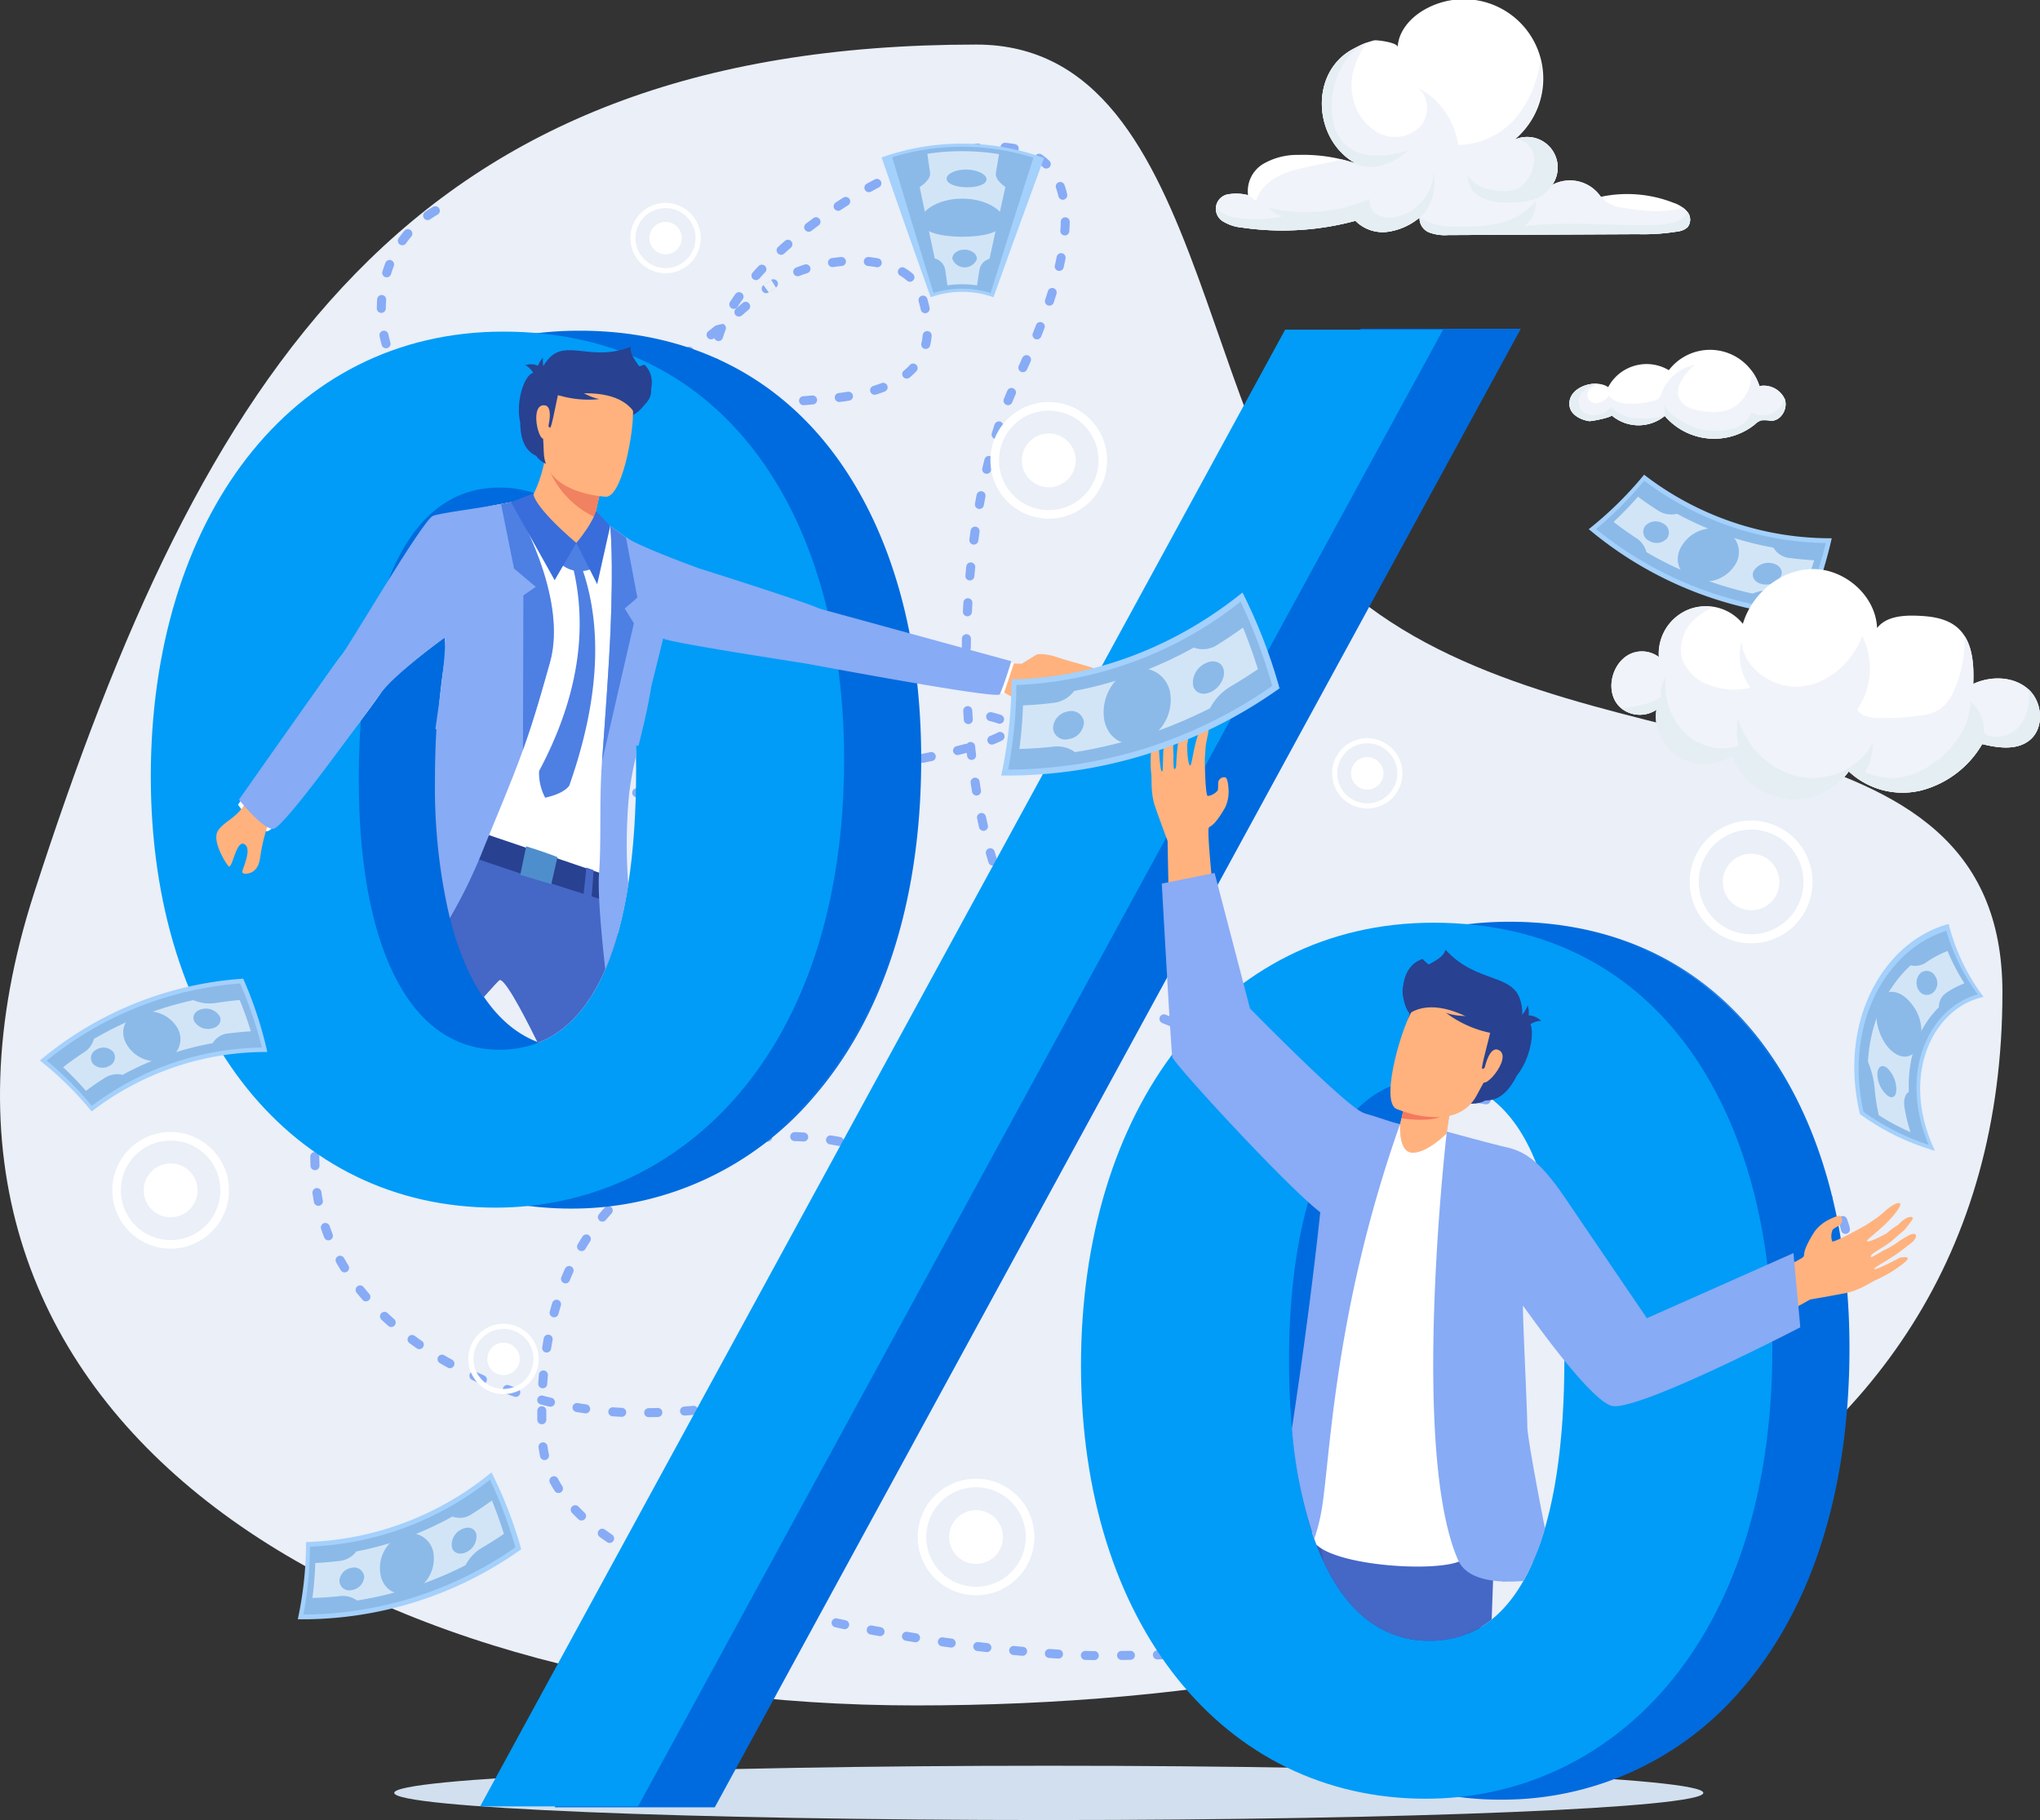<svg xmlns="http://www.w3.org/2000/svg" width="378.893" height="338.131" viewBox="0 0 378.893 338.131">
  <rect x="0" y="0" width="378.893" height="338.131" fill="#333333" stroke="none"/>
  <g id="What_We_Offer" data-name="What We Offer" transform="translate(-181.384 -63.398)">
    <g id="Group_10257" data-name="Group 10257" transform="translate(181.384 63.398)">
      <g id="Group_10118" data-name="Group 10118" transform="translate(0 8.278)">
        <g id="Group_10116" data-name="Group 10116" transform="translate(73.225 319.762)">
          <path id="Path_129672" data-name="Path 129672" d="M1095.111,1743.578c66.959,0,121.568-2.267,121.568-5.045s-54.609-5.046-121.568-5.046-121.57,2.267-121.57,5.046S1028.153,1743.578,1095.111,1743.578Z" transform="translate(-973.541 -1733.487)" fill="#d2dfee" fill-rule="evenodd"/>
        </g>
        <g id="Group_10117" data-name="Group 10117">
          <path id="Path_129673" data-name="Path 129673" d="M817.56,260.513c45.3,0,40.131,80,72.835,104.391,43.286,32.277,117.753,16.3,117.753,71.691,0,97.247-96.592,132.478-201.851,132.478S611.223,515.138,642.564,418.148,712.3,260.513,817.56,260.513Z" transform="translate(-636.233 -260.513)" fill="#eaeff8" fill-rule="evenodd"/>
        </g>
      </g>
      <g id="Group_10120" data-name="Group 10120" transform="translate(29.871 26.535)">
        <g id="Group_10119" data-name="Group 10119">
          <path id="Path_129674" data-name="Path 129674" d="M927.783,452.039a.836.836,0,1,1,.4-1.623l.4.1.374.1.352.1.335.108.215.077a.836.836,0,1,1-.538,1.582l-.216-.077-.29-.095-.316-.093-.341-.094-.367-.093ZM824.4,356.5a.835.835,0,1,1,.839,1.445l-.033.02-.287.168-.281.173-.276.177-.273.181-.2.139a.836.836,0,1,1-.96-1.368l.224-.154.3-.2.3-.193.306-.186.308-.184.034-.018Zm-5.325,4.448a.836.836,0,0,1,1.279,1.077l-.031.037-.2.239-.194.245-.191.246-.186.249-.18.249a.836.836,0,0,1-1.365-.966l.2-.27.2-.272.207-.269.214-.264.215-.263.031-.037Zm-3.529,5.965a.835.835,0,0,1,1.559.6l-.058.152-.109.29-.1.292-.1.293-.1.3-.061.2a.836.836,0,0,1-1.6-.481l.069-.219.1-.319.108-.318.114-.316.118-.313.059-.151Zm-1.53,6.737a.836.836,0,0,1,1.668.112l-.02.276-.019.312-.014.313-.009.314-.005.313v.081a.835.835,0,1,1-1.671.007v-.107l.005-.336.012-.335.014-.337.021-.336.02-.277Zm.439,6.877a.835.835,0,1,1,1.635-.346l.021.1.067.306.072.306.075.305.081.3.068.242a.836.836,0,0,1-1.607.46l-.073-.264-.086-.327-.082-.327-.077-.329-.073-.33-.021-.1Zm2.381,6.492a.835.835,0,1,1,1.454-.822l.133.241.156.273.161.27.166.27.17.264.039.059a.835.835,0,1,1-1.386.932l-.054-.082-.183-.287-.179-.29-.174-.293-.169-.3-.134-.239Zm4.251,5.461a.836.836,0,1,1,1.121-1.239l.155.142.242.216.245.211.249.207.255.205.073.057a.835.835,0,0,1-1.014,1.328l-.1-.074-.276-.222-.272-.226-.267-.23-.262-.234-.154-.142Zm5.786,3.8a.836.836,0,0,1,.671-1.531l.129.058.322.138.327.132.331.13.334.122.042.014a.836.836,0,1,1-.538,1.582l-.066-.024-.362-.133-.358-.138-.352-.144-.35-.149-.13-.057Zm6.643,1.841a.835.835,0,0,1,.219-1.656h.01l.4.049.4.043.406.039.4.03a.836.836,0,1,1-.116,1.667l-.422-.033-.432-.039-.429-.046-.422-.053Zm6.869.1a.835.835,0,1,1-.175-1.661l.424-.041.469-.053.473-.058.261-.037a.836.836,0,1,1,.241,1.654l-.282.039-.5.062-.492.055-.423.041Zm6.7-1.218a.835.835,0,1,1-.443-1.61l.434-.117.527-.148.531-.155.087-.028a.835.835,0,0,1,.5,1.595l-.106.033-.551.161-.545.152-.434.116Zm6.426-2.156a.836.836,0,1,1-.631-1.548l.241-.1.577-.239.582-.246.118-.052a.835.835,0,0,1,.678,1.527l-.135.059-.6.254-.593.245-.242.1Zm6.139-2.833a.835.835,0,1,1-.773-1.481l.214-.111.621-.328.627-.337-.006,0a.836.836,0,0,1,.811,1.462l-.009,0-.638.343-.634.335-.214.11Zm5.861-3.334a.835.835,0,1,1-.881-1.418l.211-.13.661-.414.533-.339a.835.835,0,1,1,.9,1.406l-.542.346-.672.42-.21.129Zm5.616-3.711a.836.836,0,0,1-.963-1.366l.092-.063.7-.494.564-.407a.836.836,0,0,1,.981,1.353l-.573.413-.706.5-.091.064Zm5.4-4.013a.836.836,0,0,1-1.034-1.313l.457-.358.732-.579.114-.092a6.732,6.732,0,0,1,1.474-.359.837.837,0,0,1,.46,1.088l-.061.154-.118.315-.11.312-.1.309-.1.308-.03.1a.836.836,0,0,1-1.59.035l-.095.076Zm5.2-4.251a.836.836,0,0,1-1.089-1.268l.522-.445.742-.641a.836.836,0,0,1,1.1,1.262l-.748.646-.522.446Zm5.021-4.307a.836.836,0,0,1-.987-1.349l.987,1.349Zm-.988-1.349,1.437-.976.877,1.422a.836.836,0,0,0-.878-1.422l-.009.006-.125.08-.126.08-.125.081-.126.081-.126.085-.121.083-.124.083-.122.087-.12.084-.122.088-.12.087-.07.051Zm2.316.447-.116.073-.118.076-.118.076-.114.076-.114.076-.116.078-.114.078-.111.078-.116.081-.109.078-.11.081-.07.051,1.327-.9Zm4.346-2.152a.835.835,0,1,1-.6-1.559l.012,0,.146-.056.144-.054.144-.053.146-.053.146-.053.147-.051.145-.052.148-.049.144-.05.15-.049.147-.048,0,0a.836.836,0,0,1,.5,1.594h0l-.139.044-.139.045-.139.048-.139.046-.139.049-.138.048-.136.049-.137.05-.138.053-.138.051-.135.052-.013,0Zm6.272-1.653a.836.836,0,0,1-.244-1.654l.087-.013L898.7,366l.151-.02.15-.021.152-.019.15-.018.149-.02.15-.016.151-.017.153-.016.151-.014.108-.01a.835.835,0,0,1,.151,1.664l-.1.01-.141.014-.141.014-.14.016-.14.017-.145.016-.144.018-.141.017-.144.021-.141.019-.143.022-.089.012Zm6.45-.2a.836.836,0,0,1,.182-1.662l.113.011.137.017.14.015.139.018.137.018.137.017.139.021.134.02.137.021.137.024.133.022.136.024.1.019a.836.836,0,1,1-.311,1.643l-.086-.017-.122-.022-.125-.021-.123-.02-.125-.019-.127-.021-.125-.017-.127-.018-.129-.016-.127-.017-.127-.015-.132-.014-.114-.011Zm6,1.806a.836.836,0,1,1,.878-1.422l.088.053.106.067.1.064.1.064.1.069.1.069.1.069.1.069.095.071.1.074.1.074.087.071.092.075.092.078.092.079.031.028a.836.836,0,1,1-1.121,1.239l-.016-.015-.071-.061-.073-.062-.077-.062-.081-.066-.075-.059-.077-.059-.081-.061-.08-.058-.084-.058-.082-.058-.082-.054-.087-.057-.087-.058-.084-.053-.089-.053Zm3.449,4.772a.836.836,0,0,1,1.607-.462l0,.008.051.181.049.18.046.177.046.173.046.177.043.177.041.17.039.174.038.172.02.09a.836.836,0,0,1-1.635.345l-.017-.079-.034-.16-.038-.159-.04-.164-.039-.161-.042-.163-.043-.167-.045-.167-.045-.166-.047-.167,0-.008Zm.745,6.284a.835.835,0,1,1,1.661.17l-.007.077-.015.139-.016.135-.016.135-.019.135-.02.136-.021.134-.024.134-.024.13-.026.129-.026.132-.03.131-.028.126-.021.087a.836.836,0,0,1-1.623-.4l.017-.072.027-.113.024-.108.023-.111.021-.116.022-.114.02-.114.018-.114.018-.117.015-.117.017-.118.014-.123.013-.118.007-.079Zm-2.39,5.539a.836.836,0,0,1,1.228,1.135l-.02.021-.081.085-.081.088-.086.087-.083.085-.087.085-.086.083-.085.081-.088.083-.09.08-.088.081-.09.079-.09.077-.094.081-.094.077-.065.052a.836.836,0,0,1-1.049-1.3l.058-.046.079-.064.078-.067.079-.068.078-.069.078-.069.077-.071.074-.069.076-.072.075-.072.071-.071.074-.075.07-.071.069-.074.072-.077.02-.022Zm-5.26,3.365a.835.835,0,0,1,.6,1.56l-.092.035-.119.046-.122.045-.122.043-.12.043-.122.043-.123.043-.125.043-.122.042-.125.041-.123.04-.122.04-.128.041-.069.02a.836.836,0,0,1-.491-1.6l.062-.019.114-.036.119-.038.118-.038.115-.04.115-.038.114-.039.113-.04.114-.04.114-.042.114-.042.112-.042.111-.041.091-.035Zm-6.3,1.611a.836.836,0,1,1,.265,1.65l-.031,0-.135.021-.137.021-.137.02-.135.021-.133.019-.136.02-.137.019-.133.019-.137.017-.136.02-.137.017-.135.017-.026,0a.835.835,0,1,1-.2-1.657l.021,0,.133-.017.131-.017.13-.017.131-.017.133-.019.131-.017.131-.02.131-.019.131-.019.131-.02.129-.021.129-.02.031,0Zm-6.582.687a.835.835,0,1,1,.14,1.664l-.056,0-.09.007-.087.008-.093.008-.091.008-.092.009-.092.007-.094.009-.093.008-.088.008-.094.008-.1.01-.093.008-.091.007-.095.009-.094.009-.1.009-.095.007-.027,0a.835.835,0,1,1-.15-1.664l.035,0,.094-.007.092-.007.095-.01.095-.009.1-.009.094-.008.089-.008.091-.008.1-.009.093-.008.092-.009.092-.007.092-.008.091-.007.092-.01.094-.008.089-.007.056,0ZM888.2,392a.835.835,0,1,1,.025,1.671h-.993l-.106,0-.1,0-.1,0-.106,0-.1,0-.1,0-.1,0h-.022a.835.835,0,1,1,.073-1.669l.013,0,.1,0,.1,0,.094,0,.089,0,.1,0,.1,0,.091,0,.095,0h.849Zm-6.263-.866a.836.836,0,1,1-.608,1.557l-.027-.01-.089-.035-.089-.038-.084-.036-.085-.037-.083-.036-.087-.04-.087-.04-.082-.04-.081-.04-.085-.043-.083-.043-.079-.042-.084-.045-.082-.046-.082-.047-.077-.046-.077-.046-.083-.051-.076-.047-.04-.028a.834.834,0,1,1,.912-1.4l.024.014.065.041.06.037.066.039.066.04.064.035.064.036.064.034.069.036.067.035.066.034.071.033.071.035.067.032.069.03.072.032.073.032.073.031.07.028.069.028.028.01Zm-3.873-4.163a.835.835,0,1,1-1.606.456l-.007-.023-.029-.1-.029-.11-.028-.109-.027-.107-.026-.113-.025-.11-.022-.109-.024-.118-.02-.114-.021-.111-.02-.116-.018-.122-.016-.118-.016-.115-.016-.123-.006-.058a.836.836,0,1,1,1.661-.18l0,.043.013.1.015.106.014.1.015.1.017.1.017.1.018.1.018.091.021.1.02.093.021.09.023.093.021.088.024.086.025.091.007.024Zm2.915-11.923.074-.116.22-.335.226-.335.233-.337.162-.23a.835.835,0,1,0-1.358-.971l-.174.245-.242.35-.237.351-.231.351-.075.116a.836.836,0,1,0,1.4.91Zm3.99-5.186a.836.836,0,0,1-1.239-1.121l.3-.34.32-.35.323-.347.2-.208a.836.836,0,0,1,1.212,1.151l-.188.2-.314.34-.309.339-.3.34Zm4.652-4.681a.836.836,0,1,1-1.124-1.237l.033-.031.376-.339.377-.337.383-.336.1-.082a.835.835,0,0,1,1.089,1.266l-.087.074-.372.329-.371.332-.367.331-.033.031Zm5.071-4.237a.836.836,0,1,1-1.01-1.331l.411-.313.421-.317.422-.315.092-.069a.835.835,0,1,1,.986,1.348l-.084.062-.414.31-.414.313-.41.313Zm5.4-3.838a.836.836,0,1,1-.917-1.4l.116-.077.448-.29.449-.288.406-.256a.835.835,0,1,1,.891,1.413l-.4.253-.44.282-.437.286-.116.076Zm5.662-3.429a.835.835,0,1,1-.807-1.462l.257-.142.462-.253.462-.249.3-.159a.835.835,0,1,1,.779,1.477l-.292.155-.454.244-.453.248-.256.142Zm5.9-2.975a.836.836,0,0,1-.682-1.525l.26-.116.463-.207.464-.2.359-.154a.835.835,0,1,1,.649,1.539l-.347.149-.453.2-.454.2-.259.117Zm6.133-2.415a.835.835,0,1,1-.515-1.589l.392-.129.451-.144.45-.14.321-.1a.836.836,0,0,1,.473,1.6l-.306.092-.436.135-.437.14-.392.13Zm6.341-1.637a.836.836,0,1,1-.268-1.65l.385-.064.423-.066.418-.061.415-.055.055-.007a.836.836,0,0,1,.182,1.661l-.028,0-.4.052-.4.057-.4.064-.385.064Zm6.439-.373a.836.836,0,1,1,.166-1.663l.283.025.368.041.363.048.363.054.347.062a.835.835,0,1,1-.3,1.642l-.312-.055-.327-.051-.331-.043-.335-.036-.281-.025Zm5.9,1.885a.836.836,0,0,1,.955-1.372l.125.083.273.2.265.2.259.213.254.222.226.212a.836.836,0,1,1-1.159,1.2l-.186-.175-.215-.187-.218-.179-.226-.172-.229-.167-.125-.083Zm3.625,4.824a.835.835,0,0,1,1.588-.519l.109.32.117.374.107.384.1.392.051.219a.835.835,0,1,1-1.632.352l-.041-.177-.092-.352-.1-.343-.1-.331-.109-.32Zm.886,6.3a.835.835,0,1,1,1.668.057l-.01.492-.022.516-.032.526-.013.176a.836.836,0,0,1-1.667-.138l.013-.15.028-.5.022-.488.011-.492Zm-.749,6.489a.835.835,0,0,1,1.635.34l-.111.545-.134.632-.109.477a.835.835,0,0,1-1.627-.379l.1-.458.131-.613.11-.544Zm-1.641,6.395a.836.836,0,1,1,1.6.494l-.017.058-.231.726-.237.737-.032.091a.835.835,0,1,1-1.581-.536l.025-.078.234-.721.224-.713.018-.058Zm-2.184,6.251a.836.836,0,0,1,1.556.61l-.24.616-.325.825-.052.125a.835.835,0,1,1-1.545-.633l.046-.114.322-.814.238-.616Zm-2.551,6.134a.835.835,0,0,1,1.525.682l-.186.42-.409.9-.1.208a.836.836,0,0,1-1.517-.7l.092-.2.4-.9.188-.419Zm-2.79,6.088a.836.836,0,0,1,1.537.657l-.066.152-.153.363-.153.364-.15.366-.112.279a.836.836,0,0,1-1.553-.621l.117-.289.155-.376.156-.373.156-.37.066-.152Zm-2.381,6.321a.835.835,0,1,1,1.586.521l-.024.074-.132.4-.128.4-.128.409-.088.287a.835.835,0,1,1-1.6-.489l.092-.294.129-.416.133-.414.132-.41.025-.074Zm-1.871,6.479a.835.835,0,1,1,1.621.4l-.106.425-.107.437-.106.44-.077.312a.835.835,0,0,1-1.626-.385l.077-.318.109-.445.107-.444.108-.425Zm-1.459,6.568a.836.836,0,0,1,1.642.315l-.044.223-.088.462-.085.461-.085.464,0,.021a.836.836,0,0,1-1.646-.292l0-.027.087-.469.087-.468.088-.466.044-.224Zm-1.114,6.631a.835.835,0,0,1,1.654.234l-.035.246-.066.478-.066.479-.06.447a.835.835,0,0,1-1.656-.22l.06-.45.065-.485.069-.484.035-.244Zm-.812,6.67a.836.836,0,0,1,1.664.162l-.041.43-.047.491-.046.491-.022.245a.836.836,0,1,1-1.665-.146l.024-.25.046-.5.047-.495.041-.432Zm-.53,6.7a.836.836,0,0,1,1.67.1l-.013.219-.028.5-.028.5-.024.447a.835.835,0,1,1-1.668-.081l.022-.455.028-.5.028-.5.013-.219Zm-.269,6.709a.835.835,0,1,1,1.67.035v.04l-.009.5-.006.5-.008.5,0,.127a.836.836,0,0,1-1.672-.015l0-.132.006-.5.009-.5.01-.5v-.041Zm-.009,6.717a.836.836,0,1,1,1.672-.033l.006.341.011.493.011.493.009.337a.836.836,0,1,1-1.671.047l-.01-.341-.013-.5-.009-.5-.007-.341Zm.256,6.711a.835.835,0,0,1,1.667-.1l0,.062.03.485.03.485.032.483.011.144a.836.836,0,0,1-1.668.118l-.01-.15-.032-.487-.032-.489-.028-.488,0-.062Zm.677,6.136a.834.834,0,0,1,1.515.392l.013.129.049.469.052.467.051.467.013.119a.834.834,0,1,1-1.657.192l-.016-.125-.05-.454-.12.032-.534.142-.546.14-.328.081a.836.836,0,0,1-.414-1.619l.33-.081.538-.138.521-.138.215-.058a.84.84,0,0,1,.37-.017Zm.695,7.235a.835.835,0,1,1,1.651-.256l.066.428.069.447.069.444.054.322a.835.835,0,1,1-1.648.275l-.054-.328-.073-.451-.071-.453-.065-.428Zm1.2,6.625a.835.835,0,1,1,1.632-.353l.085.4.092.417.091.415.09.388a.836.836,0,0,1-1.631.373l-.088-.395-.095-.42-.091-.426-.085-.4Zm1.63,6.545a.836.836,0,0,1,1.6-.474l.109.374.112.377.115.377.115.372.025.081a.835.835,0,1,1-1.591.509l-.028-.09-.118-.384-.115-.383-.117-.387-.111-.372Zm2.2,6.4a.836.836,0,0,1,1.547-.634l.076.185.136.33.137.326.137.322.142.32.013.029a.835.835,0,1,1-1.523.687l-.019-.041-.144-.33-.145-.334-.14-.337-.14-.338-.076-.185Zm3.009,6.111a.835.835,0,1,1,1.422-.876l.156.257.163.259.162.256.166.252.164.248.068.1a.836.836,0,0,1-1.378.947l-.076-.112-.175-.264-.172-.267-.174-.268-.17-.275-.156-.257Zm4.274,5.4a.835.835,0,1,1,1.133-1.226h0l.188.169.188.169.19.161.189.156-1.054,1.3-.212-.174-.208-.18-.208-.183-.205-.188Zm1.891-.569-1.054,1.3h0l.489.393a.835.835,0,1,0,1.035-1.31l-.47-.379Zm3.519,4.7a.835.835,0,0,1,.935-1.384l.294.2.713.477.37.238a.836.836,0,0,1-.9,1.406l-.384-.249-.729-.486-.294-.2Zm5.738,3.567a.835.835,0,1,1,.813-1.46l.625.35.778.429.043.022a.836.836,0,0,1-.785,1.476l-.055-.03-.794-.436-.625-.352Zm5.974,3.109a.836.836,0,0,1,.717-1.51l.354.17.83.388.316.147a.835.835,0,1,1-.691,1.52l-.328-.152-.841-.394-.355-.169Zm6.152,2.727a.835.835,0,0,1,.632-1.547l.227.095.871.354.44.174a.835.835,0,1,1-.611,1.555l-.448-.178-.885-.357-.226-.095Zm6.28,2.4a.835.835,0,1,1,.559-1.574l.25.088.909.321.407.14a.836.836,0,1,1-.54,1.582l-.417-.144-.918-.325-.249-.088Zm6.367,2.127a.835.835,0,1,1,.5-1.594l.414.129.941.29.234.071a.835.835,0,1,1-.48,1.6l-.243-.073-.947-.293-.415-.131Zm6.439,1.9a.835.835,0,1,1,.44-1.611l.7.193.909.248a.835.835,0,1,1-.436,1.612l-.915-.246-.7-.194Zm6.482,1.706a.836.836,0,0,1,.4-1.623l.1.025.982.241.538.131a.836.836,0,0,1-.393,1.624l-.543-.131-.988-.245-.1-.023Zm6.523,1.546a.835.835,0,1,1,.365-1.63l.533.12.995.223.1.022a.835.835,0,1,1-.357,1.632l-.1-.024-1-.223-.533-.12Zm6.545,1.418a.836.836,0,1,1,.338-1.637h0l1,.207.628.129a.835.835,0,0,1-.333,1.637l-.629-.129-1.007-.207Zm6.565,1.311a.836.836,0,0,1,.314-1.642l.482.093,1,.193.155.028a.836.836,0,1,1-.308,1.643l-.159-.031-1.006-.193-.48-.091Zm6.58,1.231a.836.836,0,1,1,.3-1.645l.925.169.72.13a.836.836,0,0,1-.3,1.645l-.72-.131-.925-.167Zm6.584,1.174a.836.836,0,0,1,.289-1.646l.312.054.988.174.344.06a.834.834,0,0,1-.284,1.645l-.347-.06-.988-.172-.314-.054Zm6.589,1.138a.834.834,0,1,1,.281-1.645l.6.1.971.167.079.014a.835.835,0,0,1-.281,1.646l-.079-.014-.972-.166-.6-.1Zm6.586,1.133a.835.835,0,0,1,.284-1.646l.742.128.908.156a.836.836,0,0,1-.286,1.648l-.906-.158-.742-.128Zm6.58,1.151a.835.835,0,0,1,.294-1.645l.7.123.917.166.028,0a.836.836,0,0,1-.3,1.645l-.025-.006-.916-.164-.7-.123Zm6.565,1.2a.835.835,0,0,1,.312-1.64l.442.084.884.169.319.061a.835.835,0,0,1-.319,1.64l-.316-.061-.881-.167-.442-.085Zm6.541,1.294a.836.836,0,1,1,.344-1.635l.769.159.835.18.036.006a.836.836,0,1,1-.355,1.634l-.032-.008-.83-.177-.767-.159Zm6.5,1.444a.836.836,0,1,1,.394-1.624l.7.169.778.191.151.038a.835.835,0,0,1-.409,1.62l-.145-.036-.77-.188-.7-.169Zm6.434,1.674a.835.835,0,0,1,.461-1.605l.2.058.713.207.7.208a.835.835,0,0,1-.483,1.6l-.688-.205-.7-.205-.2-.057Zm6.3,2.028a.835.835,0,1,1,.587-1.564l.515.19.622.237.442.172a.835.835,0,0,1-.615,1.553l-.428-.166-.608-.232-.514-.189Zm6.044,2.6a.836.836,0,1,1,.767-1.485l.057.028.519.273.507.276.42.237a.836.836,0,0,1-.835,1.449l-.4-.224-.486-.265-.5-.26-.057-.029Zm5.4,3.543a.835.835,0,0,1,1.114-1.244l.166.145.366.335.354.341.338.346.047.049a.836.836,0,1,1-1.24,1.121l-.014-.016-.308-.314-.322-.309-.334-.308-.166-.145Zm3.708,5a.836.836,0,1,1,1.564-.589l.057.143.152.426.136.432.118.439.065.275a.836.836,0,1,1-1.635.347l-.05-.218-.1-.376-.117-.369-.131-.368-.057-.144Zm.519,6.128a.835.835,0,1,1,1.642.3l-.022.133-.1.511-.12.519-.139.522-.01.038a.836.836,0,1,1-1.6-.493l0,.006.126-.477.109-.467.093-.464.022-.132Zm-2.173,6.024a.835.835,0,0,1,1.476.783l-.082.161-.317.585-.335.591-.1.166a.835.835,0,0,1-1.43-.863l.082-.14.319-.564.3-.557.082-.161Zm-3.517,5.516a.835.835,0,0,1,1.331,1.01l-.43.574-.508.657-.09.114a.835.835,0,1,1-1.3-1.045l.079-.1.493-.638.429-.573Zm-4.2,5.106a.836.836,0,0,1,1.244,1.118l-.1.115-.646.71-.392.421a.835.835,0,1,1-1.22-1.141l.38-.41.634-.7.1-.114Zm-4.583,4.791a.835.835,0,1,1,1.169,1.193l-.4.4-.791.769-.011.011a.835.835,0,1,1-1.149-1.212v0l.783-.759.4-.4Zm-4.834,4.561a.836.836,0,1,1,1.118,1.244l-.6.537-.654.584a.835.835,0,0,1-1.108-1.25l.646-.578.594-.536Zm-5.008,4.389a.835.835,0,1,1,1.078,1.275l-.385.328-.9.751a.835.835,0,1,1-1.072-1.281l.889-.747.386-.327Zm-5.134,4.242a.835.835,0,1,1,1.045,1.3l-.625.5-.508.407-.17.136a.836.836,0,0,1-1.045-1.306l.171-.134.508-.407.625-.5Zm-5.221,4.166a.835.835,0,0,1,1.034,1.312l-.36.284-.48.379-.473.373a.835.835,0,0,1-1.032-1.313l.47-.372.481-.379.36-.283Zm-5.258,4.109a.836.836,0,0,1,1.02,1.326l-.245.186-.454.35-.452.347-.178.136a.835.835,0,0,1-1.015-1.326l.178-.136.448-.346.455-.349.243-.189Zm-5.31,4.036a.835.835,0,1,1,1,1.339l-.213.161-.429.319-.426.316-.276.205a.836.836,0,1,1-.99-1.346l.272-.2.425-.314.426-.317.215-.159Zm-5.384,3.931a.836.836,0,0,1,.969,1.362l-.218.153-.4.286-.4.284-.346.245a.836.836,0,0,1-.961-1.368l.344-.241.4-.283.4-.284.214-.153Zm-5.479,3.782a.835.835,0,0,1,.925,1.39l-.207.137-.382.256-.382.249-.382.251-.049.032a.835.835,0,1,1-.911-1.4l.047-.032.375-.246.379-.249.379-.251.207-.137Zm-5.605,3.575a.836.836,0,1,1,.867,1.43l-.161.1-.366.221-.365.219-.365.216-.188.109a.835.835,0,0,1-.846-1.439l.18-.107.36-.213.362-.216.361-.219.161-.1Zm-5.761,3.3a.836.836,0,0,1,.789,1.474l-.084.044-.355.19-.353.186-.354.183-.344.18a.836.836,0,1,1-.767-1.485l.341-.175.347-.183.349-.183.349-.186.083-.044Zm-5.939,2.933a.835.835,0,0,1,.685,1.523l-.014.006-.35.158-.347.155-.349.153-.35.152-.134.058a.836.836,0,0,1-.654-1.539l.129-.054.341-.148.341-.152.344-.151.344-.153.014-.008Zm-6.133,2.5a.834.834,0,1,1,.568,1.569l-.06.022-.354.126-.35.125-.354.123-.353.122-.123.041a.835.835,0,1,1-.532-1.583l.115-.04.347-.12.344-.12.346-.122.346-.123.06-.02Zm-6.3,2a.835.835,0,0,1,.445,1.61l-.04.01-.363.1-.365.1-.363.1-.365.095-.138.035a.836.836,0,0,1-.412-1.62l.132-.033.357-.093.36-.095.357-.095.354-.1.04-.009Zm-6.443,1.524A.836.836,0,0,1,994,623.4l-.147.028-.382.076-.382.073-.384.073-.36.069a.836.836,0,0,1-.3-1.645l.352-.066.379-.073.377-.073.372-.073.147-.03Zm-6.541,1.1a.836.836,0,1,1,.227,1.656l-.174.024-.406.055-.407.054-.409.054-.271.035a.836.836,0,1,1-.207-1.659l.265-.033.4-.052.4-.055.4-.054.174-.024Zm-6.6.762a.835.835,0,0,1,.155,1.664l-.212.021-.437.041-.439.038-.439.038-.147.013a.835.835,0,0,1-.139-1.665l.142-.014.439-.038.434-.038.431-.038.212-.021Zm-6.636.506a.835.835,0,1,1,.1,1.667l-.3.019-.47.028-.475.027-.429.024a.835.835,0,0,1-.09-1.669l.428-.024.47-.028.467-.025.3-.019Zm-6.656.326a.835.835,0,0,1,.06,1.67l-.432.016-.508.017-.511.017-.219.01a.836.836,0,1,1-.055-1.67l.218-.008.51-.017.507-.019.432-.015Zm-6.669.2a.836.836,0,0,1,.038,1.672h-.036l-.543.013-.549.01-.545.013a.836.836,0,1,1-.033-1.672l.543-.011.547-.013.541-.011h.036Zm-6.675.117a.836.836,0,0,1,.022,1.672h-.095l-.584.009-.587.006-.407,0a.836.836,0,0,1-.019-1.671l.406,0,.589-.008.583-.008Zm-6.658.046a.836.836,0,0,1-.028,1.671l-.249,0-.287-.006-.287-.006-.3-.006-.3-.01-.259-.008a.836.836,0,1,1,.052-1.671l.258.009.3.008.292.006.285.008.279,0,.249,0Zm-6.638-.278a.835.835,0,0,1-.106,1.667l-.172-.01-.379-.025-.385-.025-.388-.025-.35-.025a.836.836,0,1,1,.12-1.667l.347.025.384.025.38.025.376.025.173.01Zm-6.641-.515a.835.835,0,0,1-.153,1.664l-.041,0-.442-.041-.443-.041-.45-.044-.292-.028a.836.836,0,0,1,.162-1.664l.29.03.445.043.442.041.439.041.042,0Zm-6.628-.684A.834.834,0,1,1,927.13,625l-.33-.038-.488-.057-.489-.057-.357-.044a.835.835,0,0,1,.2-1.659l.357.042.488.059.485.057.328.039Zm-6.612-.84a.835.835,0,1,1-.229,1.654l-.2-.027-.517-.073-.521-.073-.417-.06a.836.836,0,0,1,.237-1.654l.415.06.517.073.515.071.2.028Zm-6.593-.983a.836.836,0,0,1-.267,1.651l-.443-.073-.538-.088-.541-.088-.13-.022a.836.836,0,1,1,.277-1.648l.125.021.538.09.536.087.444.071Zm-6.567-1.133a.835.835,0,1,1-.305,1.642l-.385-.071-.552-.1-.553-.106-.157-.03a.836.836,0,0,1,.317-1.642l.154.032.548.1.548.1.386.073Zm-6.534-1.289a.836.836,0,0,1-.348,1.635l-.463-.1-.557-.122-.557-.12-.062-.014a.836.836,0,0,1,.36-1.632l.058.013.552.12.553.12.464.1Zm-6.5-1.468a.836.836,0,1,1-.39,1.626l-.043-.009-.555-.134-.554-.137-.477-.117a.835.835,0,1,1,.4-1.621l.473.117.551.134.55.133.043.01Zm-6.445-1.656a.835.835,0,1,1-.446,1.61l-.16-.043-.547-.153-.544-.153-.364-.1a.835.835,0,1,1,.458-1.607l.359.1.541.153.541.152.161.042Zm-6.38-1.884a.835.835,0,1,1-.5,1.593l-.19-.058-.53-.17-.528-.172-.35-.114a.836.836,0,0,1,.523-1.588l.344.114.524.17.523.167.188.058Zm-6.287-2.149a.835.835,0,1,1-.579,1.567l-.062-.024-.506-.186-.5-.19-.5-.193a.835.835,0,0,1,.6-1.56l.5.188.5.188.5.186.061.022Zm-6.152-2.47a.836.836,0,0,1-.675,1.53l-.2-.089-.472-.21-.469-.21-.4-.181a.835.835,0,1,1,.7-1.517l.388.177.461.207.464.207.2.087Zm-5.963-2.876a.835.835,0,0,1-.786,1.474l-.02-.01-.431-.232-.427-.234-.423-.235-.185-.1a.836.836,0,0,1,.828-1.452l.175.1.412.229.417.229.419.226.02.009Zm-5.642-3.393a.835.835,0,1,1-.951,1.373l-.262-.18-.37-.259-.367-.26-.361-.264-.028-.021a.835.835,0,0,1,1-1.339l.017.013.348.253.353.252.359.251.262.18Zm-5.119-4.083a.835.835,0,0,1-1.15,1.212l-.02-.021-.3-.289-.294-.29-.289-.29-.286-.3-.032-.033a.836.836,0,0,1,1.226-1.136l.017.017.267.278.276.279.279.275.285.273.02.02Zm-4.148-4.943a.835.835,0,0,1-1.421.879l-.159-.251-.2-.328-.19-.328-.185-.33-.138-.256a.835.835,0,1,1,1.478-.778l.124.229.172.306.177.3.182.3.16.253Zm-2.481-5.863a.836.836,0,1,1-1.634.357l-.018-.079-.075-.368-.068-.366-.061-.369-.053-.372-.023-.178a.836.836,0,0,1,1.661-.183l.017.14.049.338.055.338.061.335.068.332.019.077Zm-.486-6.48a.836.836,0,0,1-1.672.013l0-.279,0-.788,0-.617a.835.835,0,1,1,1.671.013l0,.6,0,.775,0,.279Zm.169-6.617a.836.836,0,0,1-1.668-.117l.024-.366.055-.725.048-.589a.836.836,0,0,1,1.665.145l-.048.574-.053.712-.024.365Zm.719-6.563a.835.835,0,1,1-1.648-.271l.095-.6.113-.66.075-.406a.835.835,0,0,1,1.642.306l-.071.392-.11.642-.1.6Zm1.361-6.45a.835.835,0,0,1-1.61-.443l.075-.278.167-.6.172-.589.052-.17a.835.835,0,1,1,1.595.5l-.046.152-.166.571-.163.578-.075.279Zm2.1-6.235a.836.836,0,1,1-1.545-.638l.024-.059.221-.529.226-.522.2-.45a.835.835,0,1,1,1.521.691l-.194.432-.219.5-.211.51-.025.06Zm2.913-5.866a.835.835,0,0,1-1.429-.865l.217-.363.277-.451.282-.447.122-.185a.835.835,0,0,1,1.4.916l-.11.17-.271.429-.267.432-.216.363Zm3.773-5.345a.836.836,0,0,1-1.273-1.083l.19-.226.324-.377.329-.372.276-.306a.835.835,0,1,1,1.233,1.127l-.262.29-.316.357-.312.363-.19.227Zm4.6-4.643a.836.836,0,1,1-1.074-1.28l.223-.19.367-.3.367-.3.36-.286a.835.835,0,0,1,1.029,1.316l-.343.273-.354.286-.351.294-.222.188Zm5.316-3.812a.836.836,0,0,1-.856-1.436l.029-.016.4-.234.4-.231.4-.224.257-.14a.835.835,0,1,1,.793,1.469l-.242.133-.384.214-.384.221-.382.226-.029.017Zm5.868-2.9a.835.835,0,1,1-.619-1.552l.05-.019.42-.166.418-.161.422-.156.283-.1a.835.835,0,0,1,.556,1.575l-.267.095-.4.15-.4.156-.4.158-.05.02Zm6.243-1.984a.836.836,0,0,1-.38-1.628l.368-.087.43-.1.43-.093.425-.09a.835.835,0,1,1,.335,1.635l-.413.088-.416.09-.414.095-.367.087Zm6.478-1.1a.836.836,0,0,1-.165-1.664l.122-.013.428-.039.428-.038.427-.035.286-.019a.835.835,0,1,1,.112,1.667l-.272.021-.414.032-.414.036-.415.039-.122.013Zm6.569-.243a.835.835,0,1,1,.049-1.67h.1l.414.014.413.017.411.021.355.021a.835.835,0,1,1-.1,1.667l-.343-.019-.4-.021-.4-.016-.4-.013-.1,0Zm6.539.6a.835.835,0,0,1,.271-1.648l.171.027.386.065.383.068.381.069.35.066a.836.836,0,1,1-.322,1.641l-.336-.066-.366-.066-.371-.066-.375-.063-.171-.026Zm6.38,1.5a.836.836,0,1,1,.511-1.591l.13.039.339.114.337.112.335.115.332.117.144.054a.836.836,0,0,1-.582,1.567l-.131-.048-.317-.113-.319-.111-.323-.109-.327-.106-.13-.041Zm5.994,2.54a.835.835,0,1,1,.815-1.458l.023.011.274.155.268.158.262.158.261.158.257.164.14.092a.835.835,0,1,1-.922,1.392l-.122-.079-.237-.148-.243-.152-.247-.147-.252-.147-.255-.144-.022-.013Zm4.971,3.921a.836.836,0,1,1,1.3-1.056l.081.1.16.2.153.2.148.2.143.205.137.205.133.208.087.145a.836.836,0,0,1-1.443.843l-.064-.109-.112-.175-.118-.177-.122-.174-.127-.175-.132-.174-.137-.172-.083-.1Zm2.449,5.735a.835.835,0,0,1,1.627-.377l.049.208.083.363.075.36.073.357.067.358.007.04a.836.836,0,0,1-1.648.28l0-.021-.063-.335-.069-.341-.072-.343-.077-.342-.049-.207Zm.749,6.415a.836.836,0,1,1,1.672.039l0,.243-.01.322-.014.32-.02.321-.023.316-.018.205a.836.836,0,0,1-1.664-.158l.016-.183.022-.294.017-.294.014-.3.009-.3,0-.241Zm-1.077,6.3a.836.836,0,0,1,1.578.552l-.019.057-.1.278-.1.278-.107.273-.11.27-.114.273-.084.191a.835.835,0,0,1-1.525-.682l.075-.17.1-.246.1-.253.1-.253.094-.252.092-.259.018-.057Zm-3.037,5.62a.836.836,0,1,1,1.324,1.02l-.072.095-.18.232-.184.227-.184.226-.189.226-.192.224-.1.107a.835.835,0,0,1-1.248-1.11l.085-.1.177-.2.176-.212.174-.212.17-.213.167-.213.072-.1Zm-4.554,4.587a.835.835,0,1,1,1.039,1.308l-.056.044-.238.189-.242.186-.246.186-.245.182-.248.182-.093.066a.835.835,0,1,1-.965-1.362l.079-.058.237-.174.235-.173.232-.175.23-.177.227-.178.055-.046Zm-5.462,3.575a.836.836,0,0,1,.793,1.471l-.1.052-.282.151-.285.15-.286.148-.286.147-.272.136a.836.836,0,0,1-.743-1.5l.258-.13.279-.142.277-.142.273-.145.273-.145.1-.054Zm-5.972,2.755a.836.836,0,1,1,.606,1.558l-.18.07-.312.12-.313.12-.312.115-.314.115-.153.057a.835.835,0,0,1-.564-1.572l.144-.054.306-.114.307-.114.305-.115.3-.115.18-.071Zm-6.259,2.108a.835.835,0,1,1,.458,1.605l-.175.05-.327.093-.328.092-.329.09-.328.09-.14.036a.836.836,0,1,1-.426-1.616l.132-.035.323-.088.323-.088.32-.088.321-.092.175-.049Zm-6.428,1.589a.836.836,0,0,1,.339,1.637l-.251.052-.332.068-.335.068-.334.066-.331.066-.069.013a.836.836,0,1,1-.313-1.642l.061-.013.329-.063.328-.066.327-.066.328-.068.251-.052Zm-6.528,1.159a.836.836,0,1,1,.237,1.654l-.254.036-.328.046-.327.047-.327.044-.328.044-.1.014a.836.836,0,0,1-.214-1.659l.1-.011.32-.044.323-.044.323-.044.323-.048.255-.036Zm-6.593.777a.835.835,0,0,1,.15,1.664h0l-.314.028-.311.025-.308.025-.308.025-.308.024-.129.011a.836.836,0,1,1-.122-1.667l.122-.01.3-.025.305-.024.307-.027.307-.025.306-.025h0Zm-6.623.4a.836.836,0,1,1,.053,1.67l-.141,0-.279.01-.28.008-.278.006-.274,0-.273.006-.158,0a.836.836,0,0,1-.026-1.672l.152,0,.271-.006.271,0,.272-.006.275-.008.276-.01.141,0Zm-6.61-.026a.835.835,0,0,1-.088,1.669l-.263-.014-.33-.017-.332-.021-.331-.021-.328-.023-.1-.008a.835.835,0,0,1,.127-1.665l.091.006.325.022.322.022.323.019.324.017.263.014ZM852.884,579a.836.836,0,0,1-.238,1.654l-.165-.024-.332-.049-.331-.05-.331-.052-.331-.055-.182-.03a.836.836,0,0,1,.279-1.648l.176.03.322.054.323.049.323.05.324.047.164.024Zm-6.493-1.231-.121-.027-.319-.077-.319-.079-.32-.079-.32-.081-.2-.052a.835.835,0,0,0-.422,1.616l.214.055.325.081.326.082.326.081.329.079.12.027a.835.835,0,1,0,.385-1.626Zm-6.356-1.8a.836.836,0,0,1-.529,1.586l-.091-.032-.318-.106-.319-.109-.316-.109-.318-.111-.236-.084a.836.836,0,0,1,.562-1.575l.229.082.309.109.311.107.311.106.313.1.091.031Zm-6.174-2.358a.836.836,0,1,1-.667,1.532l-.035-.014-.306-.136-.3-.134-.3-.136-.3-.139-.289-.134a.835.835,0,1,1,.7-1.515l.282.129.3.136.3.132.3.133.3.129.036.016Zm-5.92-2.911a.835.835,0,1,1-.815,1.458l-.205-.114-.286-.161-.287-.163-.285-.163-.284-.166-.123-.073a.835.835,0,1,1,.851-1.436l.115.066.277.161.277.159.279.158.282.156.2.115Zm-5.6-3.484a.836.836,0,0,1-.962,1.367l-.256-.18-.265-.188-.26-.188-.261-.189-.26-.19L820,567.6a.836.836,0,0,1,1-1.34l.066.051.251.183.255.186.256.183.253.182.256.178Zm-5.172-4.07a.835.835,0,1,1-1.116,1.242l-.18-.161-.234-.21-.231-.213-.233-.213-.23-.216-.14-.132a.835.835,0,1,1,1.152-1.209l.133.126.223.208.224.205.226.207.226.207.18.159Zm-4.612-4.678a.835.835,0,1,1-1.269,1.086l-.008-.008-.2-.235-.2-.237-.2-.237-.2-.238-.193-.238-.094-.119a.835.835,0,1,1,1.309-1.037l.088.109.185.231.189.229.19.231.191.227.194.227.008.009Zm-3.876-5.271a.835.835,0,1,1-1.427.868l-.122-.2-.156-.259-.155-.26-.153-.262-.151-.262-.126-.222a.836.836,0,0,1,1.457-.819l.121.215.145.252.146.248.15.251.151.249.122.2Zm-2.946-5.831a.835.835,0,0,1-1.554.614l-.02-.052-.11-.281-.108-.281-.1-.284-.1-.284-.1-.284-.047-.139a.835.835,0,0,1,1.581-.537l.043.126.1.271.1.272.1.27.1.27.1.268.02.051Zm-1.816-6.25a.836.836,0,1,1-1.645.3l-.034-.188-.053-.3-.051-.3-.049-.3-.046-.3-.042-.286a.836.836,0,0,1,1.656-.229l.04.273.043.29.046.287.049.289.051.289.034.186ZM803.3,534.6a.836.836,0,1,1-1.671.044l-.01-.349-.01-.447-.009-.451-.008-.436a.835.835,0,0,1,1.671-.022l.008.428.009.447.01.436.01.35Zm-.007-6.641a.836.836,0,0,1-1.672-.039l.009-.388.013-.522.014-.529.008-.238a.836.836,0,1,1,1.671.052l-.008.234-.014.524-.013.519-.009.388Zm.239-6.658a.836.836,0,1,1-1.669-.082l.013-.278.028-.578.03-.581.012-.237a.836.836,0,0,1,1.669.088l-.013.234-.029.579-.028.574-.014.28Zm.371-6.664a.835.835,0,0,1-1.668-.1l.01-.156.039-.619.04-.62.018-.273a.835.835,0,1,1,1.667.107l-.018.275-.039.617-.039.617-.009.156Zm.443-6.66a.835.835,0,0,1-1.667-.117l.029-.434.046-.649.042-.584a.835.835,0,0,1,1.667.117l-.042.585-.045.646-.03.435Zm.474-6.665a.836.836,0,0,1-1.667-.12l.024-.333.048-.668.048-.668a.836.836,0,1,1,1.668.121l-.048.666-.048.666-.024.335Zm.479-6.669a.836.836,0,1,1-1.668-.119l.028-.385.047-.677.043-.6a.836.836,0,0,1,1.668.118l-.043.6-.047.676-.028.387Zm.459-6.673a.836.836,0,0,1-1.667-.11l.034-.508.043-.679.031-.477a.835.835,0,0,1,1.668.106l-.032.48-.043.682-.033.508Zm.416-6.679a.836.836,0,1,1-1.669-.093l.034-.62.038-.674.02-.373a.836.836,0,0,1,1.669.091l-.021.375-.038.674-.034.62Zm.344-6.686a.835.835,0,1,1-1.668-.072l.028-.635.028-.66.016-.372a.835.835,0,1,1,1.669.068l-.016.373-.028.662-.028.635Zm.244-6.693a.836.836,0,0,1-1.671-.043l.012-.474.016-.638.013-.553a.836.836,0,0,1,1.672.035l-.013.559-.017.641-.012.474Zm.1-6.7a.835.835,0,0,1-1.671,0v-.663l0-.6,0-.4a.835.835,0,0,1,1.671-.013l0,.4,0,.609v.668Zm-.109-6.717a.835.835,0,1,1-1.669.066l-.016-.438-.024-.559-.025-.556-.005-.106a.836.836,0,0,1,1.669-.086l.005.114.025.562.024.564.016.438Zm-.424-6.717a.836.836,0,0,1-1.664.162l-.019-.209-.05-.5-.053-.493-.05-.445a.835.835,0,1,1,1.659-.192l.053.455.053.5.051.51.02.207Zm-.951-6.7a.836.836,0,0,1-1.637.335l-.025-.13-.086-.413-.09-.407-.091-.4-.062-.251a.836.836,0,0,1,1.623-.4l.065.268.1.417.092.422.09.428.026.129Zm-2.027-6.573a.836.836,0,0,1-1.5.732l-.123-.261-.137-.276-.14-.264-.143-.258-.146-.25-.051-.083a.835.835,0,1,1,1.411-.894l.072.116.165.283.163.29.157.3.152.306.124.261Zm-4.914-5.2a.835.835,0,1,1-.541,1.58l-.2-.072-.2-.064-.2-.057-.211-.047-.216-.039-.22-.031-.164-.014a.836.836,0,0,1,.125-1.668l.232.023.29.04.283.052.282.062.276.075.271.088.2.072Zm-7.1.758a.835.835,0,1,1,.746,1.495l-.309.15-.327.167-.332.178-.338.191-.11.065a.835.835,0,0,1-.864-1.43l.14-.083.365-.207.362-.195.357-.182.31-.15Zm-5.706,3.807a.835.835,0,0,1,1.068,1.284l-.007.006-.406.342-.411.355-.412.365a.836.836,0,1,1-1.126-1.235l.009-.007.43-.38.426-.368.421-.356.008-.005Zm-1.294,1.117,1.125,1.235-1.125-1.235Zm-3.643,3.529a.835.835,0,1,1,1.212,1.15l-.462.485-.475.505-.2.215a.835.835,0,0,1-1.23-1.131l.208-.226.485-.514.462-.485Zm-4.388,5.247a.835.835,0,1,1,1.415.886l-.286.443-.275.455-.254.446-.01.018a.835.835,0,1,1-1.491-.752l.034-.066.279-.493.3-.495.286-.443Zm-2.46,6.622a.835.835,0,0,1,1.671,0l-.009.371.009.347.027.343.045.335.017.094a.835.835,0,1,1-1.633.35l-.036-.181-.056-.425-.033-.429-.012-.434.01-.371Zm2.749,6.594a.836.836,0,1,1,1.148-1.214l.268.262.3.277.321.273.3.239a.835.835,0,1,1-1.023,1.32l-.338-.271-.363-.31-.346-.314-.269-.262Zm5.8,3.788a.836.836,0,0,1,.682-1.525l.174.079.514.223.53.22.282.112a.835.835,0,0,1-.6,1.557l-.305-.121-.556-.23-.543-.237-.173-.078Zm6.418,2.268a.835.835,0,1,1,.437-1.612l.447.123.668.176.482.123a.835.835,0,1,1-.4,1.621l-.5-.126-.685-.181-.447-.123Zm6.583,1.5a.835.835,0,0,1,.3-1.644l.445.083.773.137.414.072a.836.836,0,0,1-.274,1.649l-.427-.074-.786-.14-.444-.083Zm6.647,1.038a.836.836,0,0,1,.211-1.658l.37.048.854.1.425.051a.835.835,0,1,1-.19,1.659l-.434-.051-.865-.107-.37-.048Zm6.682.718a.836.836,0,0,1,.138-1.665l.848.072.813.067a.835.835,0,0,1-.131,1.665l-.821-.067-.848-.072Zm6.69.479a.835.835,0,1,1,.089-1.668l.831.045.834.043a.836.836,0,1,1-.081,1.669l-.842-.043-.831-.046Zm6.7.292a.836.836,0,0,1,.052-1.671l.11,0,1.011.031.544.015a.836.836,0,1,1-.04,1.671l-.552-.015-1.015-.03-.11,0Zm6.7.137a.836.836,0,0,1,.015-1.671l.619.006,1.042.007h0a.836.836,0,0,1,0,1.672l-.009,0-1.049-.007-.619-.006Zm6.7.006a.835.835,0,0,1-.015-1.671l.262,0,1.064-.011.34,0a.836.836,0,0,1,.023,1.671l-.344,0-1.067.01-.263,0Zm6.695-.107a.836.836,0,1,1-.039-1.671h.014l1.077-.028.574-.017a.836.836,0,1,1,.047,1.671l-.577.017-1.083.028Zm6.693-.211a.835.835,0,0,1-.068-1.669l.923-.036.746-.032a.835.835,0,1,1,.072,1.668l-.749.031-.924.037Zm6.691-.3a.836.836,0,1,1-.091-1.67l.774-.04.893-.05a.836.836,0,0,1,.093,1.669l-.9.049-.774.041Zm6.682-.393a.835.835,0,1,1-.11-1.667l.611-.04,1.054-.071a.835.835,0,1,1,.114,1.667l-1.058.072-.612.039Zm6.675-.475a.835.835,0,0,1-.131-1.665l.394-.03,1.064-.085.205-.017a.835.835,0,0,1,.137,1.665l-.208.017-1.068.085-.393.03Zm6.671-.559a.835.835,0,1,1-.149-1.664l.08-.006,1.043-.1.538-.05a.835.835,0,1,1,.155,1.664l-.54.05-1.047.1-.08.006Zm6.665-.641a.836.836,0,0,1-.172-1.662l.651-.066,1.008-.106a.835.835,0,1,1,.177,1.661l-1.012.106-.652.067Zm6.656-.727a.835.835,0,1,1-.195-1.66l.975-.114.682-.081a.836.836,0,1,1,.2,1.66l-.686.081-.976.113Zm6.645-.818a.836.836,0,1,1-.218-1.657l.062-.008.926-.122.664-.089a.835.835,0,1,1,.223,1.656l-.665.089-.93.124-.062.008Zm6.632-.923a.835.835,0,0,1-.246-1.653l.636-.093.856-.129.156-.025a.836.836,0,0,1,.256,1.652l-.16.024-.862.13-.636.095ZM908.834,461a.836.836,0,0,1-.282-1.647l.64-.109.777-.134.224-.04a.835.835,0,1,1,.294,1.645l-.229.042-.783.135-.64.109Zm6.6-1.209a.835.835,0,0,1-.331-1.637l.68-.137.672-.138.276-.059a.836.836,0,1,1,.346,1.635l-.284.061-.68.138-.679.137Zm13.062-3.441a.835.835,0,1,1-.63-1.548l.159-.062.309-.129.3-.128.273-.126.256-.125.148-.078a.835.835,0,1,1,.791,1.472l-.188.1-.29.143-.306.141-.322.141-.338.139Z" transform="translate(-773.833 -344.614)" fill="#87abf5" fill-rule="evenodd"/>
        </g>
      </g>
      <g id="Group_10121" data-name="Group 10121" transform="translate(41.981 61.074)">
        <path id="Path_129675" data-name="Path 129675" d="M895.871,504.885c-39.7,0-65.457,35.055-65.457,82.627,0,47.931,26.469,80.123,64.027,80.123,33.622,0,64.742-27.9,64.742-83.343,0-42.923-20.388-79.408-63.312-79.408Zm-.714,28.973c18.957,0,25.4,23.25,25.4,52.223,0,31.477-7.511,52.223-25.4,52.223-17.527,0-26.112-20.746-26.112-50.076,0-21.1,3.934-54.369,26.112-54.369ZM1068.639,614.7c-39.7,0-65.458,34.7-65.458,82.268,0,47.931,26.47,80.481,64.026,80.481,33.623,0,64.386-27.9,64.386-83.7,0-42.566-20.032-79.049-62.955-79.049Zm-.716,28.974c18.957,0,25.038,23.25,25.038,52.223,0,31.118-7.512,52.223-25.038,52.223s-26.112-21.463-26.112-52.223c0-25.041,6.439-52.223,26.112-52.223ZM1041.1,504.527h29.33L920.912,778.876H891.581Z" transform="translate(-830.241 -504.35)" fill="#006bde" fill-rule="evenodd"/>
        <path id="Path_129676" data-name="Path 129676" d="M920.39,778.414H890.662l.14-.257,149.565-274.442H1070.1l-.141.258Zm-29.139-.347h28.935l149.323-274h-28.934Zm175.331-1.083a58.229,58.229,0,0,1-46.233-22.331c-11.754-14.682-17.967-34.849-17.967-58.324,0-23.316,6.348-44.3,17.877-59.081,11.917-15.284,28.43-23.362,47.754-23.362,20.109,0,36.608,8.173,47.715,23.637,10.084,14.038,15.413,33.26,15.413,55.588,0,26.082-6.787,47.829-19.626,62.888A58.314,58.314,0,0,1,1066.582,776.983Zm1.433-162.749c-38.437,0-65.283,33.759-65.283,82.094,0,47.284,26.256,80.308,63.851,80.308,31.963,0,64.211-25.828,64.211-83.526C1130.794,654.979,1114.3,614.234,1068.015,614.234Zm-.717,133.419c-8.544,0-15.2-4.937-19.787-14.676-4.252-9.03-6.5-22.074-6.5-37.721,0-13.983,2.022-26.615,5.692-35.568,4.577-11.169,11.506-16.83,20.595-16.83,8.931,0,15.588,5.166,19.79,15.355,3.6,8.727,5.423,21.19,5.423,37.044,0,16.2-2.006,28.938-5.963,37.85C1082.264,742.759,1075.786,747.653,1067.3,747.653Zm0-104.444c-24.067,0-25.936,39.839-25.936,52.049,0,15.595,2.235,28.588,6.465,37.572,4.524,9.606,11.074,14.476,19.471,14.476,8.339,0,14.708-4.825,18.931-14.338,3.937-8.866,5.932-21.555,5.932-37.71,0-15.806-1.815-28.225-5.4-36.911C1082.623,648.3,1076.075,643.208,1067.3,643.208Zm-173.48,23.966c-18.569,0-34.557-7.662-46.234-22.154-11.754-14.588-17.968-34.694-17.968-58.144,0-23.341,6.348-44.387,17.876-59.26,11.937-15.4,28.45-23.541,47.755-23.541,20.144,0,36.706,8.188,47.894,23.68,10.2,14.124,15.592,33.455,15.592,55.9,0,25.9-6.849,47.542-19.8,62.576A58.85,58.85,0,0,1,893.819,667.174Zm1.428-162.752c-38.437,0-65.283,33.906-65.283,82.453,0,47.073,26.258,79.948,63.853,79.948,32.138,0,64.568-25.715,64.568-83.167C958.386,535.523,933.6,504.422,895.247,504.422Zm-.714,133.419c-8.533,0-15.19-4.756-19.785-14.138-4.253-8.681-6.5-21.169-6.5-36.114,0-9.719.824-23.708,4.749-35.156,4.411-12.865,11.657-19.388,21.537-19.388,21.134,0,25.57,28.494,25.57,52.4C920.1,619.724,911.262,637.842,894.533,637.842Zm0-104.446c-9.715,0-16.85,6.444-21.207,19.153-3.909,11.4-4.73,25.349-4.73,35.042,0,14.892,2.236,27.327,6.465,35.961,4.532,9.251,11.084,13.942,19.472,13.942,20.845,0,25.221-28.3,25.221-52.049S915.378,533.4,894.533,533.4Z" transform="translate(-829.617 -503.714)" fill="#006bde"/>
      </g>
      <g id="Group_10122" data-name="Group 10122" transform="translate(28.009 61.25)">
        <path id="Path_129677" data-name="Path 129677" d="M830.711,504.885c-39.7,0-65.457,35.055-65.457,82.627,0,47.931,26.469,80.123,64.026,80.123,33.623,0,64.743-27.9,64.743-83.343,0-42.923-20.39-79.408-63.312-79.408Zm-.716,28.973c18.958,0,25.4,23.25,25.4,52.223,0,31.477-7.512,52.223-25.4,52.223-17.527,0-26.111-20.746-26.111-50.076,0-21.1,3.935-54.369,26.111-54.369ZM1003.477,614.7c-39.7,0-65.456,34.7-65.456,82.268,0,47.931,26.47,80.481,64.026,80.481,33.623,0,64.384-27.9,64.384-83.7,0-42.566-20.032-79.049-62.955-79.049Zm-.716,28.974c18.958,0,25.038,23.25,25.038,52.223,0,31.118-7.51,52.223-25.038,52.223s-26.111-21.463-26.111-52.223c0-25.041,6.439-52.223,26.111-52.223ZM975.935,504.527h29.331L855.751,778.876H826.419Z" transform="translate(-765.254 -504.527)" fill="#009cf8" fill-rule="evenodd"/>
      </g>
      <g id="Group_10142" data-name="Group 10142" transform="translate(213.706 132.844)">
        <g id="Group_10123" data-name="Group 10123" transform="translate(85.147 90.657)">
          <path id="Path_129678" data-name="Path 129678" d="M2064.631,1253.009s-1.292,1.143-1.749,1.5c-.535.395-2.23,1.5-2.23,1.5s-6.126,3.472-6.331,3.018a3.036,3.036,0,0,1,.1-2.131c.3-.335,1.184-.71,1.49-1.045a1.129,1.129,0,0,0,.016-1.441c-.388-.394-2.481.75-2.481.75a7.812,7.812,0,0,0-2.405,2.093c-2.459,3.926-1.713,4.162-2.04,4.655-.39.593-8.981,4.5-8.981,4.5s-25.693,10.673-27.074,11.266h-.021c-.189,1.184.448,2.268.778,3.333.612,3.671,1.706,3.908,2.54,7.439,3.939-1.992,31.214-17.007,33.991-18.586,0,0,4.153-.712,6.744-1.225,2.6-.532,4.859-2.189,5.569-2.447a23.576,23.576,0,0,0,4.985-3.018c2.2-1.7-.643-1.067-.643-1.067s-4.622,2.469-4.743,2.072c-.092-.3,2.51-1.5,4.961-3.354.631-.474,1.252-.947,1.822-1.4,1.488-1.144,1.226-2.369-.514-1.4a22.058,22.058,0,0,0-2.291,1.458,14.2,14.2,0,0,1-2.222,1.242,24.678,24.678,0,0,1-2.3,1.283c0-.1-.363-.139.292-.671.781-.631,2.745-1.618,3.831-2.644.622-.573,1.979-1.717,1.979-1.717a16.689,16.689,0,0,0,1.659-2.21c-.461-.75-2.047.355-2.782,1.244a12.7,12.7,0,0,0-2.155,1.578s-3.37,1.875-3.63,1.4c-.11-.2,1.826-1.58,3.515-3.236,1.572-1.541,2.914-3.337,2.664-3.69C2066.551,1251.49,2064.631,1253.009,2064.631,1253.009Z" transform="translate(-2012.891 -1251.933)" fill="#ffb27d" fill-rule="evenodd"/>
        </g>
        <g id="Group_10124" data-name="Group 10124">
          <path id="Path_129679" data-name="Path 129679" d="M1631.353,837.7s-.349,1.619-.426,2.171c-.085.651-.194,2.625-.194,2.625s.046,6.887.557,6.865a2.9,2.9,0,0,0,1.828-1.025c.152-.414.019-1.361.171-1.776a1.108,1.108,0,0,1,1.262-.652c.54.18.6,2.508.6,2.508a7.128,7.128,0,0,1-.609,3.018c-2.229,3.888-2.811,3.355-3.078,3.848-.322.612.614,9.846.614,9.846s3.667,27.17,3.856,28.631l.011.019c-.952.691-2.246.612-3.338.791-3.548,1.084-4.319.235-7.867,1.084-.246-4.342-.892-34.806-.922-37.925,0,0-1.487-3.946-2.342-6.452s-.562-5.209-.691-5.939a22.734,22.734,0,0,1,.125-5.683c.384-2.683,1.263.08,1.263.08s.2,5.131.6,5.07c.316-.059.043-2.861.437-5.82.1-.77.2-1.521.3-2.211.268-1.814,1.471-2.13,1.5-.177a17.327,17.327,0,0,1-.12,2.645,15.969,15.969,0,0,0,.038,2.506,18.249,18.249,0,0,0,.054,2.565c.077-.039.29.256.423-.534a45.275,45.275,0,0,1,.385-4.537c.193-.79.5-2.488.5-2.488a15.19,15.19,0,0,1,1.117-2.427c.892.08.73,1.954.322,2.98a12.225,12.225,0,0,1-.29,2.585s.053,3.769.593,3.809c.23,0,.474-2.308,1.076-4.519.559-2.053,1.463-4.025,1.894-3.946C1631.72,835.33,1631.353,837.7,1631.353,837.7Z" transform="translate(-1620.662 -834.322)" fill="#ffb27d" fill-rule="evenodd"/>
        </g>
        <g id="Group_10125" data-name="Group 10125" transform="translate(29.439 150.039)">
          <path id="Path_129680" data-name="Path 129680" d="M1792.053,1527.306l-1.659,8.209-13.05,11.87c-10.16-.636-17.159-8.763-21.07-21.815l.1-.1Z" transform="translate(-1756.274 -1525.472)" fill="#3b5bb3" fill-rule="evenodd"/>
        </g>
        <g id="Group_10126" data-name="Group 10126" transform="translate(31.286 152.449)">
          <path id="Path_129681" data-name="Path 129681" d="M1797.285,1539.808l-.447,12.351a17.881,17.881,0,0,1-4.465,2.636,18.6,18.6,0,0,1-7.066,1.324c-8.8,0-15.352-5.417-19.689-14.709-.526-3.011-.837-4.836-.837-4.836Z" transform="translate(-1764.781 -1536.574)" fill="#4567c6" fill-rule="evenodd"/>
        </g>
        <g id="Group_10127" data-name="Group 10127" transform="translate(29.981 75.987)">
          <path id="Path_129682" data-name="Path 129682" d="M1758.907,1259.808c3.4-7.676,3.008-62.588,16.221-75.454,4.644.771,7.962,1.224,8.736,1.421.688,5.663,1.448,26.421,1.913,45.442.311,12.687-.009,25.985,1.55,32.99.83,3.717-22.859,2.963-27.748-1.713q-.424-1.108-.81-2.276A2.668,2.668,0,0,1,1758.907,1259.808Z" transform="translate(-1758.77 -1184.354)" fill="#fff" fill-rule="evenodd"/>
        </g>
        <g id="Group_10128" data-name="Group 10128" transform="translate(52.489 77.389)">
          <path id="Path_129683" data-name="Path 129683" d="M1875.846,1193.675c3.711.83,6.437,2.565,11.3,9.748,4.656,6.885,14.992,22.06,14.992,22.06l27.221-12.1,1.269,13.792s-30.792,16-35.132,14.562-15.448-17.364-16.354-18.568c-.207-.276.778,19.238.778,22.336,0,1.852,1.822,11.568,3.275,19.02a45.623,45.623,0,0,1-4,9.775c-4.555.377-10.422.024-12.138-3.913-8.962-20.521-2.082-79.577-2.082-79.577S1873.174,1193.063,1875.846,1193.675Z" transform="translate(-1862.45 -1190.815)" fill="#87abf5" fill-rule="evenodd"/>
        </g>
        <g id="Group_10129" data-name="Group 10129" transform="translate(2.078 29.341)">
          <path id="Path_129684" data-name="Path 129684" d="M1671.428,1019.323s-6.071,16.24-10.487,14.051c-4.413-2.21-28.5-28.452-28.746-29.675s-1.96-32.243-1.96-32.243l9.807-1.973,6.577,25.178s17.208,17.582,20.887,19.3A6.8,6.8,0,0,1,1671.428,1019.323Z" transform="translate(-1630.235 -969.483)" fill="#8aabf6" fill-rule="evenodd"/>
        </g>
        <g id="Group_10130" data-name="Group 10130" transform="translate(26.247 73.833)">
          <path id="Path_129685" data-name="Path 129685" d="M1741.57,1233.141c1.773-11.706,3.877-26.839,5.446-41.915,1.3-12.49,2.506-17.6,7.657-16.692,1.487.256,5.52,1.8,6.981,2.052-12.94,36.6-12.982,64.8-14.815,72.966a34.268,34.268,0,0,1-1.121,4.1A83.993,83.993,0,0,1,1741.57,1233.141Z" transform="translate(-1741.57 -1174.433)" fill="#8aabf6" fill-rule="evenodd"/>
        </g>
        <g id="Group_10131" data-name="Group 10131" transform="translate(46.33 62.116)">
          <path id="Path_129686" data-name="Path 129686" d="M1835.449,1128.782l-1.353,5.545s-.311,4.814,1.924,5.25c2.7.511,6.7-3.514,6.7-3.514l2.32-15.607Z" transform="translate(-1834.081 -1120.456)" fill="#f7a695" fill-rule="evenodd"/>
        </g>
        <g id="Group_10132" data-name="Group 10132" transform="translate(46.33 62.116)">
          <path id="Path_129687" data-name="Path 129687" d="M1835.449,1128.782l-1.353,5.545s-.311,4.814,1.924,5.25c2.7.511,6.7-3.514,6.7-3.514l2.32-15.607Z" transform="translate(-1834.081 -1120.456)" fill="#ffb27d" fill-rule="evenodd"/>
        </g>
        <g id="Group_10133" data-name="Group 10133" transform="translate(46.38 45.31)">
          <path id="Path_129688" data-name="Path 129688" d="M1835.836,1064.553q10.176,7.2,14.284,4.775,3.457.138,5.818-4.6c3.641-4.47,3.956-13.123-.3-9.964-.776-7.392-12.307-6.4-17.192-11.72-4.224,1.354-4.454,7.516-2.415,10.181C1834.095,1059.851,1833.487,1063.507,1835.836,1064.553Z" transform="translate(-1834.312 -1043.043)" fill="#284191" fill-rule="evenodd"/>
        </g>
        <g id="Group_10134" data-name="Group 10134" transform="translate(44.537 51.936)">
          <path id="Path_129689" data-name="Path 129689" d="M1826.815,1094.739s11.146,4.947,15.056-2.494,8.069-11.617.669-16.056-10.373-2.375-12.281-.208S1823.832,1092.866,1826.815,1094.739Z" transform="translate(-1825.823 -1073.563)" fill="#ffb27d" fill-rule="evenodd"/>
        </g>
        <g id="Group_10135" data-name="Group 10135" transform="translate(68.66 55.805)">
          <path id="Path_129690" data-name="Path 129690" d="M1937.488,1093.806a1.761,1.761,0,0,1-.222-2.273,3.5,3.5,0,0,1,3.586.911Q1939.8,1092.224,1937.488,1093.806Z" transform="translate(-1936.944 -1091.387)" fill="#284191" fill-rule="evenodd"/>
        </g>
        <g id="Group_10136" data-name="Group 10136" transform="translate(68.186 53.92)">
          <path id="Path_129691" data-name="Path 129691" d="M1934.76,1085.2q.6,1.21,1.477.868a3.926,3.926,0,0,0,.357-3.368A5.035,5.035,0,0,1,1934.76,1085.2Z" transform="translate(-1934.76 -1082.703)" fill="#284191" fill-rule="evenodd"/>
        </g>
        <g id="Group_10137" data-name="Group 10137" transform="translate(61.548 57.705)">
          <path id="Path_129692" data-name="Path 129692" d="M1906.015,1100.172q2.363-.253,3.068,1.449c-.642,2.112-2.923,6.088-4.874,6.56C1903.973,1107.893,1905.277,1103.406,1906.015,1100.172Z" transform="translate(-1904.181 -1100.139)" fill="#284191" fill-rule="evenodd"/>
        </g>
        <g id="Group_10138" data-name="Group 10138" transform="translate(54.846 55.309)">
          <path id="Path_129693" data-name="Path 129693" d="M1881.88,1089.33q3.118,2.734,1.509,3.8a20.573,20.573,0,0,1-10.08-4.03Q1876.224,1090.206,1881.88,1089.33Z" transform="translate(-1873.309 -1089.103)" fill="#284191" fill-rule="evenodd"/>
        </g>
        <g id="Group_10139" data-name="Group 10139" transform="translate(46.789 43.588)">
          <path id="Path_129694" data-name="Path 129694" d="M1837.749,1046.777c3.469-2,8.684-.918,15.039,3.6,4.775.119,6.345-1.67,5.382-5.549-1.364-5.48-8.167-3.312-14.011-9.721C1843.473,1038.651,1832.132,1038.734,1837.749,1046.777Z" transform="translate(-1836.193 -1035.108)" fill="#284191" fill-rule="evenodd"/>
        </g>
        <g id="Group_10140" data-name="Group 10140" transform="translate(61.601 62.12)">
          <path id="Path_129695" data-name="Path 129695" d="M1907.513,1120.614c-1.763-.917-2.642,2.98-3.027,4.928C1903.734,1129.371,1910.294,1122.049,1907.513,1120.614Z" transform="translate(-1904.425 -1120.476)" fill="#ffb27d" fill-rule="evenodd"/>
        </g>
        <g id="Group_10141" data-name="Group 10141" transform="translate(46.604 73.632)">
          <path id="Path_129696" data-name="Path 129696" d="M1835.34,1174.8q4.761.625,7.106-.228a19.148,19.148,0,0,1-6.79-1.072Z" transform="translate(-1835.34 -1173.505)" fill="#f37960" fill-rule="evenodd"/>
        </g>
      </g>
      <g id="Group_10177" data-name="Group 10177" transform="translate(40.177 64.413)">
        <g id="Group_10143" data-name="Group 10143" transform="translate(4.037 28.307)">
          <path id="Path_129697" data-name="Path 129697" d="M839.9,706.273s3.4,4.921,5.405,4.932,18.844-22.28,21.1-25.677,11.9-10.347,11.9-10.347v.033l0,.017c.066.834.96,12.372.072,17.667-.919,5.5-1.395,15.9-1.395,15.9l1.644.556,27.293,9.212,2.449.826s1.776-1.614,2.36-5.909c.374-2.731,1-7.878,2.024-12.572l.018-.073.038-.179.016-.07c.574-2.572-.585-5.078.249-6.853a26.04,26.04,0,0,0,2.324-10.01l2.1-10.234c.158.639,18.805,2.323,20.215,3.163,1.438.858,27.022,6.236,28.922,5.032A4.927,4.927,0,0,0,968.6,677.7l-28.958-7.527-15.791-6.915c-.2-.227-3.649-.717-5.472-2.044-2.8-2.045-6.718-4.825-9.232-6.6-1.474-1.044-2.466-1.741-2.466-1.741S895.4,649.611,894.5,649.5a27.781,27.781,0,0,0-3.681.531c-4.176.748-10.545,2.09-11.907,2.727-1.991.928-18.654,24.477-20.033,26.108S839.9,706.273,839.9,706.273Z" transform="translate(-839.9 -649.496)" fill="#fff" fill-rule="evenodd"/>
        </g>
        <g id="Group_10144" data-name="Group 10144" transform="translate(55.091 20.514)">
          <path id="Path_129698" data-name="Path 129698" d="M1075.08,625.619c.993-2.607,5.238,5.683,12.2,6.363a22.378,22.378,0,0,0,2.813-6.255c.066-.343.135-.672.2-.989.626-3.121,1.062-4.858,1.062-4.858s0,0-.007,0c-.3-.2-10.226-6.631-10.284-6.263C1079.658,622.113,1075.08,625.619,1075.08,625.619Z" transform="translate(-1075.08 -613.597)" fill="#ffb27d" fill-rule="evenodd"/>
        </g>
        <g id="Group_10145" data-name="Group 10145" transform="translate(61.772 22.69)">
          <path id="Path_129699" data-name="Path 129699" d="M1105.859,623.68a17.082,17.082,0,0,0,8.53,8.905c.626-3.121,1.062-4.858,1.062-4.858s0,0-.007,0C1115.161,627.587,1105.657,623.056,1105.859,623.68Z" transform="translate(-1105.855 -623.621)" fill="#f08261" fill-rule="evenodd"/>
        </g>
        <g id="Group_10146" data-name="Group 10146" transform="translate(56.191 3.312)">
          <path id="Path_129700" data-name="Path 129700" d="M1097,553.1q-11.249,1.835-13.651-1.8-2.9-1.275-2.94-6.115c-1.2-5.132,2.013-12.367,4.245-8.065,3.6-5.764,12.676-.323,18.825-2.74,2.93,2.809.646,7.963-2.1,9.334C1100.312,549.934,1099.348,553.182,1097,553.1Z" transform="translate(-1080.149 -534.355)" fill="#284191" fill-rule="evenodd"/>
        </g>
        <g id="Group_10147" data-name="Group 10147" transform="translate(60.49 5.706)">
          <path id="Path_129701" data-name="Path 129701" d="M1111.929,567.553s-11.413-.412-11.649-8.28-2.021-13.091,6.029-13.787,9.706,2.26,10.422,4.866S1115.207,567.2,1111.929,567.553Z" transform="translate(-1099.95 -545.381)" fill="#ffb27d" fill-rule="evenodd"/>
        </g>
        <g id="Group_10148" data-name="Group 10148" transform="translate(57.336 3.258)">
          <path id="Path_129702" data-name="Path 129702" d="M1087.692,536.838q1.336-.678,1.121-1.823a3.284,3.284,0,0,0-3.392-.706Q1086.394,534.552,1087.692,536.838Z" transform="translate(-1085.421 -534.105)" fill="#284191" fill-rule="evenodd"/>
        </g>
        <g id="Group_10149" data-name="Group 10149" transform="translate(59.599 2.032)">
          <path id="Path_129703" data-name="Path 129703" d="M1097.454,531.317q-1,.773-1.6.124a3.694,3.694,0,0,1,1.08-2.981A4.741,4.741,0,0,0,1097.454,531.317Z" transform="translate(-1095.847 -528.459)" fill="#284191" fill-rule="evenodd"/>
        </g>
        <g id="Group_10150" data-name="Group 10150" transform="translate(60.456 7.005)">
          <path id="Path_129704" data-name="Path 129704" d="M1103.092,551.97q-1.882-1.185-3.177-.041c-.328,2.041-.039,6.324,1.41,7.522C1101.642,559.307,1102.382,555,1103.092,551.97Z" transform="translate(-1099.793 -551.368)" fill="#284191" fill-rule="evenodd"/>
        </g>
        <g id="Group_10151" data-name="Group 10151" transform="translate(60.986 5.769)">
          <path id="Path_129705" data-name="Path 129705" d="M1105.419,545.673q-3.825.686-3.05,2.321a19.28,19.28,0,0,0,10.033,1.641Q1109.528,549.109,1105.419,545.673Z" transform="translate(-1102.238 -545.673)" fill="#284191" fill-rule="evenodd"/>
        </g>
        <g id="Group_10152" data-name="Group 10152" transform="translate(60.215)">
          <path id="Path_129706" data-name="Path 129706" d="M1116.069,531.259c-2.05-3.034-6.769-4.238-13.8-3.072-3.97-1.815-4.545-3.916-2.2-6.718,3.317-3.956,8.04.554,15.411-2.371C1114.619,522.284,1123.908,526.9,1116.069,531.259Z" transform="translate(-1098.684 -519.098)" fill="#284191" fill-rule="evenodd"/>
        </g>
        <g id="Group_10153" data-name="Group 10153" transform="translate(59.423 10.874)">
          <path id="Path_129707" data-name="Path 129707" d="M1096.41,569.188c1.861-.046,1,3.6.524,5.392C1096,578.111,1093.481,569.257,1096.41,569.188Z" transform="translate(-1095.035 -569.188)" fill="#ffb27d" fill-rule="evenodd"/>
        </g>
        <g id="Group_10154" data-name="Group 10154" transform="translate(144.532 58.821)">
          <path id="Path_129708" data-name="Path 129708" d="M1491.52,796.862s-3.651-1.582-4.344-2.953,2.8-3.854,2.8-3.854l2.9.108Z" transform="translate(-1487.087 -790.054)" fill="#ffb27d" fill-rule="evenodd"/>
        </g>
        <g id="Group_10155" data-name="Group 10155" transform="translate(147.625 57.106)">
          <path id="Path_129709" data-name="Path 129709" d="M1502.235,784.606s3.244-2.016,3.752-2.307,2.238-.145,4.012.473c1.722.6,4.224,1.175,4.36,1.468a1.565,1.565,0,0,1,.245,1.31,3.174,3.174,0,0,1-.721,1.43,1.918,1.918,0,0,1-.467,1.792,1.676,1.676,0,0,1-.769,1.694,1.4,1.4,0,0,1-.57,1.435,12.474,12.474,0,0,0-2.245.03,26.762,26.762,0,0,1-7.156-1.256S1499.98,788.782,1502.235,784.606Z" transform="translate(-1501.335 -782.154)" fill="#ffb27d" fill-rule="evenodd"/>
        </g>
        <g id="Group_10156" data-name="Group 10156" transform="translate(152.058 60.991)">
          <path id="Path_129710" data-name="Path 129710" d="M1523.454,800.051a9.336,9.336,0,0,1-1.635,1.851c-.533.284,2.475,3.3,2.475,3.3S1525.325,801.442,1523.454,800.051Z" transform="translate(-1521.755 -800.051)" fill="#f08261" fill-rule="evenodd"/>
        </g>
        <g id="Group_10157" data-name="Group 10157" transform="translate(152.982 58.824)">
          <path id="Path_129711" data-name="Path 129711" d="M1533.178,790.308s-4.721-.615-4.912.133a1.208,1.208,0,0,0,.188,1.14l-2.055.628s-1.13,1.185.491,2.068c0,0-1.168,1,.5,1.662,0,0-.464.982.243,1.448s3.769.713,3.769.713.731-.193.628-1.4a1.672,1.672,0,0,0,.8-1.71,2.756,2.756,0,0,0,.663-2.206,2.263,2.263,0,0,0,.174-2.385S1533.378,790.333,1533.178,790.308Z" transform="translate(-1526.016 -790.07)" fill="#ffb27d" fill-rule="evenodd"/>
        </g>
        <g id="Group_10158" data-name="Group 10158" transform="translate(150.65 57.252)">
          <path id="Path_129712" data-name="Path 129712" d="M1517.044,782.83a16.182,16.182,0,0,1,3.716,3.509c.232.376.39.781.128,1.137s-1.108.432-2.314-.308a11.951,11.951,0,0,0-3.106-1.154S1514.45,784.888,1517.044,782.83Z" transform="translate(-1515.271 -782.83)" fill="#ffb27d" fill-rule="evenodd"/>
        </g>
        <g id="Group_10159" data-name="Group 10159" transform="translate(154.734 58.622)">
          <path id="Path_129713" data-name="Path 129713" d="M1539.8,792.058s-5-1.274-5.5-1.117-.044-1.683.392-1.785a36.624,36.624,0,0,1,5.142.43A1.6,1.6,0,0,1,1539.8,792.058Z" transform="translate(-1534.083 -789.139)" fill="#ffb27d" fill-rule="evenodd"/>
        </g>
        <g id="Group_10160" data-name="Group 10160" transform="translate(144.061 58.525)">
          <path id="Path_129714" data-name="Path 129714" d="M1487.959,788.694l1.038.32-1.875,5.622-2.2-.414Z" transform="translate(-1484.92 -788.694)" fill="#fff" fill-rule="evenodd"/>
        </g>
        <g id="Group_10161" data-name="Group 10161" transform="translate(156.587 58.738)">
          <path id="Path_129715" data-name="Path 129715" d="M1545.647,789.675s8.168,2.158,7.983,3.118c-.178.923-2.229,1.207-8.443-.7C1539.149,790.236,1545.647,789.675,1545.647,789.675Z" transform="translate(-1542.618 -789.675)" fill="#ffb27d" fill-rule="evenodd"/>
        </g>
        <g id="Group_10162" data-name="Group 10162" transform="translate(0 81.347)">
          <path id="Path_129716" data-name="Path 129716" d="M831.478,899.571a43.987,43.987,0,0,0-1.564,5.2c-.6,2.652-.366,3.742-1.394,4.865-.777.844-2.3.936-2.393.464s1.959-4.322.388-5.21-2.244,4.94-2.977,4.057-3.171-4.921-1.843-6.691,3.56-2.312,5.117-5.2c1.413-2.625,2.84-3.233,2.84-3.233Z" transform="translate(-821.306 -893.821)" fill="#ffb27d" fill-rule="evenodd"/>
        </g>
        <g id="Group_10163" data-name="Group 10163" transform="translate(40.962 89.607)">
          <path id="Path_129717" data-name="Path 129717" d="M1041.628,945.289s.783,2.314,1.993,5.939c-2.906,10.449-7.763,17.6-14.883,20.368-3.4-6.914-6.41-12.268-7.158-11.614-.352.306-1.424,1.477-2.946,3.2-4.824-7.081-7.69-17.663-8.639-30.47C1017.156,927.894,1041.628,945.289,1041.628,945.289Z" transform="translate(-1009.995 -931.868)" fill="#4567c6" fill-rule="evenodd"/>
        </g>
        <g id="Group_10164" data-name="Group 10164" transform="translate(40.798 87.608)">
          <path id="Path_129718" data-name="Path 129718" d="M1040.955,933.25s.577,1.027.083,4.83c0,0-24.887-7.752-31.471-10.628q-.2-2.219-.326-4.532c.106-.171.216-.269.326-.26C1010.335,922.722,1040.955,933.25,1040.955,933.25Z" transform="translate(-1009.241 -922.66)" fill="#284191" fill-rule="evenodd"/>
        </g>
        <g id="Group_10165" data-name="Group 10165" transform="translate(44.885 89.192)">
          <path id="Path_129719" data-name="Path 129719" d="M1031.143,930.422s-1.455,4.075-1.719,5.161l-1.358-.548s1.225-4.371,1.593-5.075Z" transform="translate(-1028.066 -929.96)" fill="#5d676c" fill-rule="evenodd"/>
        </g>
        <g id="Group_10166" data-name="Group 10166" transform="translate(68.16 96.76)">
          <path id="Path_129720" data-name="Path 129720" d="M1137.182,965.291s-.181,3.92-.441,5.364l-1.458-.474s.589-4.828.513-5.359Z" transform="translate(-1135.283 -964.822)" fill="#4567c6" fill-rule="evenodd"/>
        </g>
        <g id="Group_10167" data-name="Group 10167" transform="translate(4.212 28.843)">
          <path id="Path_129721" data-name="Path 129721" d="M867.039,687.458c-2.443,3.267-18.007,25.254-20.009,25.247s-6.322-5.435-6.322-5.435,17.425-24.844,18.8-26.476,18.042-25.179,20.033-26.108a75.126,75.126,0,0,1,9.838-2.341c.724-.14,1.424-.271,2.069-.386.62,1.016,10.521,17.585,6.971,29.954-1.064,3.719-2.7,9.8-4.966,16.1-2.353,6.547-5.536,13.85-7.749,19.4a94.954,94.954,0,0,1-5.829,11.846,106.162,106.162,0,0,1-2.771-25.6c0-2.966.077-6.173.273-9.493l-.2-.016c.575-3.809,2.051-14.029,1.766-17.014C878.941,677.13,869.841,683.712,867.039,687.458Z" transform="translate(-840.707 -651.961)" fill="#87abf5" fill-rule="evenodd"/>
        </g>
        <g id="Group_10168" data-name="Group 10168" transform="translate(71.027 33.424)">
          <path id="Path_129722" data-name="Path 129722" d="M1189.537,688.313l35.579,9.755s-1.389,4.608-2.144,6.144c-.477.97-34.405-5.439-36.058-5.716-1.815-.306-26.3-4.04-26.452-4.677l-2.218,8.969c-.673,4.231-1.563,7.718-2.362,10.984l-.5-.04q.022.98.035,1.97a58.357,58.357,0,0,0-1.294,7.113,98.577,98.577,0,0,0-.15,16.673,65.479,65.479,0,0,1-4.268,15.85c-.6-5.359-1.462-14.115-1.152-17.99.447-5.585,0-13.266.539-20.567v0c.688-9.26,1.32-18.447,1.56-23.867.615-14.116.009-19.8.009-19.8l.085-.043c.815.575,1.773,1.257,2.793,1.981,2.135,1.52,11.441,4.993,13.649,5.793C1167.19,680.837,1186.8,687.022,1189.537,688.313Z" transform="translate(-1148.488 -673.063)" fill="#87abf5" fill-rule="evenodd"/>
        </g>
        <g id="Group_10169" data-name="Group 10169" transform="translate(52.885 28.843)">
          <path id="Path_129723" data-name="Path 129723" d="M1067.332,664.335l4.034,3.393-2.3,1.6-.075,28.683c2.268-6.3,3.9-12.382,4.967-16.1,3.55-12.369-6.351-28.938-6.971-29.954-.646.115-1.346.246-2.069.386Z" transform="translate(-1064.92 -651.961)" fill="#4e7fe3" fill-rule="evenodd"/>
        </g>
        <g id="Group_10170" data-name="Group 10170" transform="translate(71.632 33.33)">
          <path id="Path_129724" data-name="Path 129724" d="M1152.8,672.633s.65,5.824.035,19.94c-.239,5.42-.872,14.607-1.56,23.867l5.927-25.76-1.712-2.733,2.36-2.029-2.128-11.211c-1.021-.724-1.979-1.406-2.793-1.981Z" transform="translate(-1151.276 -672.633)" fill="#4e7fe3" fill-rule="evenodd"/>
        </g>
        <g id="Group_10171" data-name="Group 10171" transform="translate(23.015 29.229)">
          <path id="Path_129725" data-name="Path 129725" d="M957.193,653.739c-3.96.76-11.529,1.683-12.679,2.219-1.992.93-15.813,24.6-17.191,26.229Z" transform="translate(-927.323 -653.739)" fill="#87abf5" fill-rule="evenodd"/>
        </g>
        <g id="Group_10172" data-name="Group 10172" transform="translate(56.454 92.814)">
          <path id="Path_129726" data-name="Path 129726" d="M1082.458,946.643s4.391,1.382,5.808,2.03l-1.142,5-5.764-1.731Z" transform="translate(-1081.36 -946.643)" fill="#4f8ecc" fill-rule="evenodd"/>
        </g>
        <g id="Group_10173" data-name="Group 10173" transform="translate(64.233 36.454)">
          <path id="Path_129727" data-name="Path 129727" d="M1122.68,691.822a5.434,5.434,0,0,1-5.487-.691s1.9-4.078,2.587-4.106S1123.149,691.1,1122.68,691.822Z" transform="translate(-1117.193 -687.025)" fill="#4e7fe3" fill-rule="evenodd"/>
        </g>
        <g id="Group_10174" data-name="Group 10174" transform="translate(54.717 27.286)">
          <path id="Path_129728" data-name="Path 129728" d="M1073.36,646.36l4.169-1.568s-.282,2.071,7.977,9.171l-4.023,6.919Z" transform="translate(-1073.36 -644.792)" fill="#386ddb" fill-rule="evenodd"/>
        </g>
        <g id="Group_10175" data-name="Group 10175" transform="translate(66.864 30.544)">
          <path id="Path_129729" data-name="Path 129729" d="M1132.978,659.8s-.561,2.186-3.664,5.913l3.878,7.662,2.415-10.789Z" transform="translate(-1129.314 -659.8)" fill="#386ddb" fill-rule="evenodd"/>
        </g>
        <g id="Group_10176" data-name="Group 10176" transform="translate(59.938 39.793)">
          <path id="Path_129730" data-name="Path 129730" d="M1104.39,703.669q.554-.975,1.257.162,6.261,16.985-2.145,40.878c-.916,1.241-3.039,1.85-4.224,2.127a9.543,9.543,0,0,1-1.054-4.7C1108.189,723.423,1105.97,709.9,1104.39,703.669Z" transform="translate(-1098.04 -703.042)" fill="#4e7fe3" fill-rule="evenodd"/>
          <path id="Path_129731" data-name="Path 129731" d="M1098.556,746.4l-.063-.118a9.725,9.725,0,0,1-1.075-4.8l.02-.073c7.136-13.4,9.205-26.295,6.152-38.338l-.017-.068.035-.061c.43-.761,1.01-.729,1.557.156,4.185,11.342,3.464,25.135-2.128,41.027l-.024.046c-.7.948-2.155,1.687-4.326,2.193Zm-.79-4.858a9.388,9.388,0,0,0,.973,4.456c2-.482,3.336-1.158,3.977-2.009,5.557-15.8,6.276-29.508,2.137-40.735-.268-.428-.46-.5-.549-.5-.136,0-.264.154-.357.3C1106.995,715.159,1104.915,728.1,1097.766,741.542Z" transform="translate(-1097.41 -702.405)" fill="#4e7fe3"/>
        </g>
      </g>
      <g id="Group_10184" data-name="Group 10184" transform="translate(185.957 110.077)">
        <g id="Group_10178" data-name="Group 10178" transform="translate(0 0)">
          <path id="Path_129732" data-name="Path 129732" d="M1492.84,763.446a87.255,87.255,0,0,0,51.694-16.2,98.636,98.636,0,0,0-6.882-17.8c-13.5,10.893-28.91,15.918-42.895,16.136A84.847,84.847,0,0,1,1492.84,763.446Z" transform="translate(-1492.84 -729.446)" fill="#a4d0fc" fill-rule="evenodd"/>
        </g>
        <g id="Group_10179" data-name="Group 10179" transform="translate(1.29 1.707)">
          <path id="Path_129733" data-name="Path 129733" d="M1498.78,768.5a86.226,86.226,0,0,0,49.049-15.543,98.514,98.514,0,0,0-5.88-15.655,71.622,71.622,0,0,1-41.649,15.487A85.523,85.523,0,0,1,1498.78,768.5Z" transform="translate(-1498.78 -737.307)" fill="#8bbae9" fill-rule="evenodd"/>
        </g>
        <g id="Group_10180" data-name="Group 10180" transform="translate(3.384 6.523)">
          <path id="Path_129734" data-name="Path 129734" d="M1514.877,773.456a5.561,5.561,0,0,0,3.714-2.188,73.831,73.831,0,0,0,22.21-8.066,4.868,4.868,0,0,0,4.476-.563q2.36-1.475,4.67-3.145,1.529,3.756,2.775,7.719-2.509,1.709-5.074,3.213a10.228,10.228,0,0,0-3.812,4.039,84.109,84.109,0,0,1-25.1,8.16,5.518,5.518,0,0,0-4.022-1.008q-3.168.34-6.288.414.53-4.072.663-8.085Q1511.96,773.825,1514.877,773.456Z" transform="translate(-1508.429 -759.494)" fill="#d2e5f7" fill-rule="evenodd"/>
        </g>
        <g id="Group_10181" data-name="Group 10181" transform="translate(19.02 14.096)">
          <path id="Path_129735" data-name="Path 129735" d="M1580.47,803.115c.232,3.683,3.155,6.131,6.852,4.988a8.339,8.339,0,0,0,5.5-9.145,5.437,5.437,0,0,0-7.308-4.232C1582.363,795.864,1580.242,799.414,1580.47,803.115Z" transform="translate(-1580.453 -794.379)" fill="#8bbae9" fill-rule="evenodd"/>
        </g>
        <g id="Group_10182" data-name="Group 10182" transform="translate(35.571 12.799)">
          <path id="Path_129736" data-name="Path 129736" d="M1656.761,792.884c.327,1.426,1.872,1.974,3.482,1.118s2.587-2.782,2.159-4.2-2.014-1.8-3.523-.954A3.985,3.985,0,0,0,1656.761,792.884Z" transform="translate(-1656.695 -788.406)" fill="#8bbae9" fill-rule="evenodd"/>
        </g>
        <g id="Group_10183" data-name="Group 10183" transform="translate(9.627 22.046)">
          <path id="Path_129737" data-name="Path 129737" d="M1537.186,833.994a2.27,2.27,0,0,0,2.83,2.207,3.308,3.308,0,0,0,2.908-3.086,2.332,2.332,0,0,0-2.917-2.073A3.294,3.294,0,0,0,1537.186,833.994Z" transform="translate(-1537.185 -831.002)" fill="#8bbae9" fill-rule="evenodd"/>
        </g>
      </g>
      <g id="Group_10191" data-name="Group 10191" transform="translate(295.082 88.194)">
        <g id="Group_10185" data-name="Group 10185">
          <path id="Path_129738" data-name="Path 129738" d="M1995.52,638.76a70.054,70.054,0,0,0,40.346,16.246,79.03,79.03,0,0,0,4.784-14.556,56.7,56.7,0,0,1-34.846-11.806A68.078,68.078,0,0,1,1995.52,638.76Z" transform="translate(-1995.52 -628.644)" fill="#a4d0fc" fill-rule="evenodd"/>
        </g>
        <g id="Group_10186" data-name="Group 10186" transform="translate(1.359 1.109)">
          <path id="Path_129739" data-name="Path 129739" d="M2001.78,642.735a69.233,69.233,0,0,0,38.368,15.307,79.119,79.119,0,0,0,4.315-12.713,57.5,57.5,0,0,1-33.745-11.577A68.6,68.6,0,0,1,2001.78,642.735Z" transform="translate(-2001.78 -633.752)" fill="#8bbae9" fill-rule="evenodd"/>
        </g>
        <g id="Group_10187" data-name="Group 10187" transform="translate(4.613 4.088)">
          <path id="Path_129740" data-name="Path 129740" d="M2025.139,650.113a4.469,4.469,0,0,0,3.42.532,59.289,59.289,0,0,0,17.9,6.293,3.909,3.909,0,0,0,3.067,1.928q2.216.286,4.5.424-.961,3.111-2.205,6.2-2.427-.214-4.786-.586a8.2,8.2,0,0,0-4.423.568,67.55,67.55,0,0,1-19.737-7.7,4.43,4.43,0,0,0-1.985-2.673q-2.14-1.4-4.116-2.943,2.4-2.259,4.527-4.681Q2023.139,648.859,2025.139,650.113Z" transform="translate(-2016.77 -647.476)" fill="#d2e5f7" fill-rule="evenodd"/>
        </g>
        <g id="Group_10188" data-name="Group 10188" transform="translate(16.528 9.918)">
          <path id="Path_129741" data-name="Path 129741" d="M2072.631,677.28c-1.73,2.406-1.16,5.414,1.716,6.585a6.7,6.7,0,0,0,8.07-2.88,4.366,4.366,0,0,0-2.385-6.347A6.711,6.711,0,0,0,2072.631,677.28Z" transform="translate(-2071.655 -674.331)" fill="#8bbae9" fill-rule="evenodd"/>
        </g>
        <g id="Group_10189" data-name="Group 10189" transform="translate(30.463 16.386)">
          <path id="Path_129742" data-name="Path 129742" d="M2136.023,705.605c-.521,1.052.161,2.179,1.6,2.466a3.184,3.184,0,0,0,3.477-1.507c.458-1.1-.338-2.14-1.7-2.385A3.206,3.206,0,0,0,2136.023,705.605Z" transform="translate(-2135.849 -704.126)" fill="#8bbae9" fill-rule="evenodd"/>
        </g>
        <g id="Group_10190" data-name="Group 10190" transform="translate(10.111 8.674)">
          <path id="Path_129743" data-name="Path 129743" d="M2042.524,669.378a1.822,1.822,0,0,0,.633,2.81,2.657,2.657,0,0,0,3.378-.436,1.875,1.875,0,0,0-.757-2.772A2.646,2.646,0,0,0,2042.524,669.378Z" transform="translate(-2042.095 -668.601)" fill="#8bbae9" fill-rule="evenodd"/>
        </g>
      </g>
      <g id="Group_10198" data-name="Group 10198" transform="translate(55.309 273.536)">
        <g id="Group_10192" data-name="Group 10192">
          <path id="Path_129744" data-name="Path 129744" d="M891.011,1509.715a70.058,70.058,0,0,0,41.5-13.006,79.2,79.2,0,0,0-5.527-14.291,56.712,56.712,0,0,1-34.437,12.955A68.16,68.16,0,0,1,891.011,1509.715Z" transform="translate(-891.011 -1482.418)" fill="#a4d0fc" fill-rule="evenodd"/>
        </g>
        <g id="Group_10193" data-name="Group 10193" transform="translate(1.034 1.37)">
          <path id="Path_129745" data-name="Path 129745" d="M895.773,1513.778a69.238,69.238,0,0,0,39.379-12.479,78.94,78.94,0,0,0-4.72-12.569,57.5,57.5,0,0,1-33.437,12.435A68.577,68.577,0,0,1,895.773,1513.778Z" transform="translate(-895.773 -1488.73)" fill="#8bbae9" fill-rule="evenodd"/>
        </g>
        <g id="Group_10194" data-name="Group 10194" transform="translate(2.715 5.237)">
          <path id="Path_129746" data-name="Path 129746" d="M908.7,1517.752a4.467,4.467,0,0,0,2.982-1.757,59.273,59.273,0,0,0,17.832-6.477,3.91,3.91,0,0,0,3.594-.451q1.9-1.184,3.749-2.526,1.23,3.016,2.228,6.2-2.014,1.373-4.073,2.579a8.206,8.206,0,0,0-3.061,3.243,67.6,67.6,0,0,1-20.149,6.552,4.421,4.421,0,0,0-3.229-.81q-2.543.272-5.049.333.426-3.27.534-6.49Q906.354,1518.046,908.7,1517.752Z" transform="translate(-903.519 -1506.542)" fill="#d2e5f7" fill-rule="evenodd"/>
        </g>
        <g id="Group_10195" data-name="Group 10195" transform="translate(15.269 11.316)">
          <path id="Path_129747" data-name="Path 129747" d="M961.362,1541.558c.185,2.958,2.533,4.923,5.5,4.006a6.7,6.7,0,0,0,4.416-7.343,4.366,4.366,0,0,0-5.867-3.4A6.712,6.712,0,0,0,961.362,1541.558Z" transform="translate(-961.349 -1534.545)" fill="#8bbae9" fill-rule="evenodd"/>
        </g>
        <g id="Group_10196" data-name="Group 10196" transform="translate(28.557 10.275)">
          <path id="Path_129748" data-name="Path 129748" d="M1022.611,1533.346c.263,1.144,1.5,1.585,2.8.9a3.183,3.183,0,0,0,1.735-3.368c-.342-1.14-1.618-1.443-2.83-.767A3.207,3.207,0,0,0,1022.611,1533.346Z" transform="translate(-1022.559 -1529.751)" fill="#8bbae9" fill-rule="evenodd"/>
        </g>
        <g id="Group_10197" data-name="Group 10197" transform="translate(7.729 17.7)">
          <path id="Path_129749" data-name="Path 129749" d="M926.617,1566.354a1.821,1.821,0,0,0,2.271,1.771,2.653,2.653,0,0,0,2.335-2.476,1.874,1.874,0,0,0-2.342-1.665A2.646,2.646,0,0,0,926.617,1566.354Z" transform="translate(-926.616 -1563.951)" fill="#8bbae9" fill-rule="evenodd"/>
        </g>
      </g>
      <g id="Group_10205" data-name="Group 10205" transform="translate(163.735 26.681)">
        <g id="Group_10199" data-name="Group 10199">
          <path id="Path_129750" data-name="Path 129750" d="M1420.657,347.955q-4.761,12.913-9.4,25.873a17.316,17.316,0,0,0-11.659,0q-4.624-12.965-9.122-25.973A44.849,44.849,0,0,1,1420.657,347.955Z" transform="translate(-1390.472 -345.286)" fill="#a4d0fc" fill-rule="evenodd"/>
        </g>
        <g id="Group_10200" data-name="Group 10200" transform="translate(1.976 0.579)">
          <path id="Path_129751" data-name="Path 129751" d="M1425.807,349.987q-4.035,12.553-7.947,25.144a17.908,17.908,0,0,0-10.61,0q-3.894-12.6-7.674-25.228A44.268,44.268,0,0,1,1425.807,349.987Z" transform="translate(-1399.575 -347.955)" fill="#8bbae9" fill-rule="evenodd"/>
        </g>
        <g id="Group_10201" data-name="Group 10201" transform="translate(7.085 1.403)">
          <path id="Path_129752" data-name="Path 129752" d="M1425.029,355.722c.125.909-.67,1.846-1.922,2.7q1.38,6.634,2.795,13.262a2.643,2.643,0,0,1,1.938,2.1q.21,1.445.421,2.892a18.75,18.75,0,0,1,5.5.011q.216-1.444.437-2.889a2.627,2.627,0,0,1,1.869-2.055q1.464-6.668,2.958-13.329c-1.176-.839-1.907-1.754-1.766-2.633.194-1.159.384-2.319.578-3.479a43.455,43.455,0,0,0-13.31-.065Q1424.773,353.977,1425.029,355.722Z" transform="translate(-1423.107 -351.751)" fill="#d2e5f7" fill-rule="evenodd"/>
        </g>
        <g id="Group_10202" data-name="Group 10202" transform="translate(7.23 10.221)">
          <path id="Path_129753" data-name="Path 129753" d="M1431.567,392.37c4.882.006,8.269,2.675,7.677,4.525-.578,1.884-3.994,2.537-7.714,2.562-3.723-.034-7.132-.7-7.691-2.587C1423.268,395.014,1426.685,392.356,1431.567,392.37Z" transform="translate(-1423.778 -392.37)" fill="#8bbae9" fill-rule="evenodd"/>
        </g>
        <g id="Group_10203" data-name="Group 10203" transform="translate(13.148 19.702)">
          <path id="Path_129754" data-name="Path 129754" d="M1453.349,436.043c1.36.027,2.355.9,2.229,1.8a2.442,2.442,0,0,1-4.536-.091C1450.955,436.851,1451.988,436.015,1453.349,436.043Z" transform="translate(-1451.036 -436.043)" fill="#8bbae9" fill-rule="evenodd"/>
        </g>
        <g id="Group_10204" data-name="Group 10204" transform="translate(12.075 4.817)">
          <path id="Path_129755" data-name="Path 129755" d="M1449.851,367.479c2.156.046,3.788,1.01,3.659,1.908s-1.8,1.425-3.747,1.387-3.585-.639-3.666-1.549S1447.7,367.429,1449.851,367.479Z" transform="translate(-1446.094 -367.477)" fill="#8bbae9" fill-rule="evenodd"/>
        </g>
      </g>
      <g id="Group_10212" data-name="Group 10212" transform="translate(7.413 181.812)">
        <g id="Group_10206" data-name="Group 10206">
          <path id="Path_129756" data-name="Path 129756" d="M670.38,1075.095a65.581,65.581,0,0,1,37.76-15.2,74.072,74.072,0,0,1,4.477,13.623A53.075,53.075,0,0,0,680,1084.563,63.789,63.789,0,0,0,670.38,1075.095Z" transform="translate(-670.38 -1059.89)" fill="#a4d0fc" fill-rule="evenodd"/>
        </g>
        <g id="Group_10207" data-name="Group 10207" transform="translate(1.271 0.9)">
          <path id="Path_129757" data-name="Path 129757" d="M676.233,1078.364a64.794,64.794,0,0,1,35.91-14.329,74.024,74.024,0,0,1,4.039,11.9A53.821,53.821,0,0,0,684.6,1086.77,64.122,64.122,0,0,0,676.233,1078.364Z" transform="translate(-676.233 -1064.035)" fill="#8bbae9" fill-rule="evenodd"/>
        </g>
        <g id="Group_10208" data-name="Group 10208" transform="translate(4.318 3.982)">
          <path id="Path_129758" data-name="Path 129758" d="M698.1,1092.629a4.166,4.166,0,0,1,3.2-.5,55.508,55.508,0,0,1,16.751-5.891,3.658,3.658,0,0,1,2.869-1.8q2.075-.268,4.212-.4-.9-2.912-2.064-5.809-2.271.2-4.479.549a7.668,7.668,0,0,1-4.138-.532,63.171,63.171,0,0,0-18.473,7.21,4.148,4.148,0,0,1-1.858,2.5q-2,1.312-3.852,2.754,2.248,2.114,4.237,4.382Q696.231,1093.8,698.1,1092.629Z" transform="translate(-690.27 -1078.232)" fill="#d2e5f7" fill-rule="evenodd"/>
        </g>
        <g id="Group_10209" data-name="Group 10209" transform="translate(15.469 6.069)">
          <path id="Path_129759" data-name="Path 129759" d="M742.55,1094.408c-1.619-2.252-1.087-5.068,1.606-6.165a6.271,6.271,0,0,1,7.553,2.7,4.086,4.086,0,0,1-2.231,5.941A6.28,6.28,0,0,1,742.55,1094.408Z" transform="translate(-741.637 -1087.847)" fill="#8bbae9" fill-rule="evenodd"/>
        </g>
        <g id="Group_10210" data-name="Group 10210" transform="translate(28.512 5.582)">
          <path id="Path_129760" data-name="Path 129760" d="M801.885,1087.973c-.488-.985.149-2.039,1.492-2.309a2.981,2.981,0,0,1,3.254,1.411c.428,1.026-.316,2-1.593,2.233A3,3,0,0,1,801.885,1087.973Z" transform="translate(-801.721 -1085.603)" fill="#8bbae9" fill-rule="evenodd"/>
        </g>
        <g id="Group_10211" data-name="Group 10211" transform="translate(9.463 12.818)">
          <path id="Path_129761" data-name="Path 129761" d="M714.373,1121.945a1.706,1.706,0,0,1,.593-2.631,2.488,2.488,0,0,1,3.161.409,1.754,1.754,0,0,1-.709,2.595A2.474,2.474,0,0,1,714.373,1121.945Z" transform="translate(-713.971 -1118.935)" fill="#8bbae9" fill-rule="evenodd"/>
        </g>
      </g>
      <g id="Group_10219" data-name="Group 10219" transform="translate(344.404 171.661)">
        <g id="Group_10213" data-name="Group 10213">
          <path id="Path_129762" data-name="Path 129762" d="M2240.243,1013.13c-11.922,3.195-20.625,17.905-16.468,35.329a44.749,44.749,0,0,0,13.925,6.8c-6.567-13.806-.491-26.53,9.021-28.585A37.929,37.929,0,0,1,2240.243,1013.13Z" transform="translate(-2222.723 -1013.13)" fill="#a4d0fc" fill-rule="evenodd"/>
        </g>
        <g id="Group_10214" data-name="Group 10214" transform="translate(0.808 1.279)">
          <path id="Path_129763" data-name="Path 129763" d="M2242.726,1019.02c-11.1,3.441-19.04,17.239-15.377,33.61a44.641,44.641,0,0,0,12.106,6.146c-5.693-13.385.052-25.493,9.118-27.942A38.2,38.2,0,0,1,2242.726,1019.02Z" transform="translate(-2226.445 -1019.02)" fill="#8bbae9" fill-rule="evenodd"/>
        </g>
        <g id="Group_10215" data-name="Group 10215" transform="translate(2.536 5.02)">
          <path id="Path_129764" data-name="Path 129764" d="M2248.838,1044.1a3.083,3.083,0,0,0-1.25,2.6c-3.665,3.559-5.894,9.175-5.584,15.716-.66.417-1.048,1.436-.805,2.928a30.7,30.7,0,0,0,1.108,4.56,44.6,44.6,0,0,1-5.883-3.141,34.567,34.567,0,0,1-.775-5.015,17.208,17.208,0,0,0-1.244-4.935c.434-7.488,3.466-13.822,7.936-17.9a3.574,3.574,0,0,0,2.942-.59,18.923,18.923,0,0,1,3.905-2.068,38.6,38.6,0,0,0,3.135,6.014A15.475,15.475,0,0,0,2248.838,1044.1Z" transform="translate(-2234.406 -1036.253)" fill="#d2e5f7" fill-rule="evenodd"/>
        </g>
        <g id="Group_10216" data-name="Group 10216" transform="translate(4.074 12.6)">
          <path id="Path_129765" data-name="Path 129765" d="M2248,1073.358c-1.847-2.4-4.7-3.171-5.992-.519-1.31,2.631-.009,7.291,2.316,9.279,2.325,2.025,4.352,1.037,5.188-1.18A8.062,8.062,0,0,0,2248,1073.358Z" transform="translate(-2241.487 -1071.172)" fill="#8bbae9" fill-rule="evenodd"/>
        </g>
        <g id="Group_10217" data-name="Group 10217" transform="translate(4.285 26.398)">
          <path id="Path_129766" data-name="Path 129766" d="M2244.294,1135.1c-.928-.761-1.818-.31-1.834,1.17a5.344,5.344,0,0,0,1.935,3.992c1.016.666,1.646-.027,1.582-1.4A5.634,5.634,0,0,0,2244.294,1135.1Z" transform="translate(-2242.46 -1134.733)" fill="#8bbae9" fill-rule="evenodd"/>
        </g>
        <g id="Group_10218" data-name="Group 10218" transform="translate(11.561 8.694)">
          <path id="Path_129767" data-name="Path 129767" d="M2279.474,1054.24a1.815,1.815,0,0,0-2.74-.672,2.589,2.589,0,0,0-.309,3.3,1.742,1.742,0,0,0,2.657.325A2.312,2.312,0,0,0,2279.474,1054.24Z" transform="translate(-2275.976 -1053.178)" fill="#8bbae9" fill-rule="evenodd"/>
        </g>
      </g>
      <g id="Group_10222" data-name="Group 10222" transform="translate(20.856 210.306)">
        <g id="Group_10220" data-name="Group 10220">
          <path id="Path_129768" data-name="Path 129768" d="M733.9,1201.985a9.241,9.241,0,1,1,9.242,9.241,9.242,9.242,0,0,1-9.242-9.241Zm9.242,10.837a10.836,10.836,0,1,0-10.837-10.836A10.835,10.835,0,0,0,743.144,1212.822Z" transform="translate(-732.307 -1191.151)" fill="#fff" fill-rule="evenodd"/>
        </g>
        <g id="Group_10221" data-name="Group 10221" transform="translate(5.841 5.839)">
          <path id="Path_129769" data-name="Path 129769" d="M764.208,1218.05a5,5,0,1,0,5,5A5,5,0,0,0,764.208,1218.05Z" transform="translate(-759.212 -1218.05)" fill="#fff" fill-rule="evenodd"/>
        </g>
      </g>
      <g id="Group_10225" data-name="Group 10225" transform="translate(183.955 74.691)">
        <g id="Group_10223" data-name="Group 10223">
          <path id="Path_129770" data-name="Path 129770" d="M1485.21,577.278a9.241,9.241,0,1,1,9.241,9.242,9.242,9.242,0,0,1-9.241-9.242Zm9.241,10.836a10.836,10.836,0,1,0-10.836-10.836A10.835,10.835,0,0,0,1494.452,588.114Z" transform="translate(-1483.616 -566.442)" fill="#fff" fill-rule="evenodd"/>
        </g>
        <g id="Group_10224" data-name="Group 10224" transform="translate(5.84 5.84)">
          <path id="Path_129771" data-name="Path 129771" d="M1515.514,593.344a5,5,0,1,0,5,5A5,5,0,0,0,1515.514,593.344Z" transform="translate(-1510.518 -593.344)" fill="#fff" fill-rule="evenodd"/>
        </g>
      </g>
      <g id="Group_10228" data-name="Group 10228" transform="translate(170.445 274.714)">
        <g id="Group_10226" data-name="Group 10226">
          <path id="Path_129772" data-name="Path 129772" d="M1422.977,1498.678a9.241,9.241,0,1,1,9.241,9.242,9.241,9.241,0,0,1-9.241-9.242Zm9.241,10.835a10.836,10.836,0,1,0-10.836-10.836A10.837,10.837,0,0,0,1432.219,1509.512Z" transform="translate(-1421.382 -1487.841)" fill="#fff" fill-rule="evenodd"/>
        </g>
        <g id="Group_10227" data-name="Group 10227" transform="translate(5.841 5.839)">
          <path id="Path_129773" data-name="Path 129773" d="M1453.284,1514.74a5,5,0,1,0,5,5A5,5,0,0,0,1453.284,1514.74Z" transform="translate(-1448.288 -1514.74)" fill="#fff" fill-rule="evenodd"/>
        </g>
      </g>
      <g id="Group_10231" data-name="Group 10231" transform="translate(117.08 37.699)">
        <g id="Group_10229" data-name="Group 10229">
          <path id="Path_129774" data-name="Path 129774" d="M1176.521,402.572a5.572,5.572,0,1,1,5.572,5.573,5.572,5.572,0,0,1-5.572-5.573Zm5.573,6.535a6.534,6.534,0,1,0-6.535-6.535A6.534,6.534,0,0,0,1182.094,409.106Z" transform="translate(-1175.559 -396.038)" fill="#fff" fill-rule="evenodd"/>
        </g>
        <g id="Group_10230" data-name="Group 10230" transform="translate(3.522 3.522)">
          <path id="Path_129775" data-name="Path 129775" d="M1194.8,412.263a3.012,3.012,0,1,0,3.012,3.012A3.011,3.011,0,0,0,1194.8,412.263Z" transform="translate(-1191.784 -412.263)" fill="#fff" fill-rule="evenodd"/>
        </g>
      </g>
      <g id="Group_10234" data-name="Group 10234" transform="translate(247.409 137.138)">
        <g id="Group_10232" data-name="Group 10232" transform="translate(0 0)">
          <path id="Path_129776" data-name="Path 129776" d="M1776.878,860.636a5.573,5.573,0,1,1,5.572,5.573,5.573,5.573,0,0,1-5.572-5.573Zm5.57,6.534a6.534,6.534,0,1,0-6.533-6.534A6.533,6.533,0,0,0,1782.448,867.17Z" transform="translate(-1775.915 -854.102)" fill="#fff" fill-rule="evenodd"/>
        </g>
        <g id="Group_10233" data-name="Group 10233" transform="translate(3.52 3.522)">
          <path id="Path_129777" data-name="Path 129777" d="M1795.143,870.324a3.013,3.013,0,1,0,3.013,3.012A3.013,3.013,0,0,0,1795.143,870.324Z" transform="translate(-1792.13 -870.324)" fill="#fff" fill-rule="evenodd"/>
        </g>
      </g>
      <g id="Group_10237" data-name="Group 10237" transform="translate(313.834 152.443)">
        <g id="Group_10235" data-name="Group 10235">
          <path id="Path_129778" data-name="Path 129778" d="M2083.581,936.01a9.726,9.726,0,1,1,9.726,9.725,9.726,9.726,0,0,1-9.726-9.725Zm9.725,11.406a11.405,11.405,0,1,0-11.405-11.4A11.407,11.407,0,0,0,2093.306,947.415Z" transform="translate(-2081.901 -924.605)" fill="#fff" fill-rule="evenodd"/>
        </g>
        <g id="Group_10236" data-name="Group 10236" transform="translate(6.127 6.139)">
          <ellipse id="Ellipse_119" data-name="Ellipse 119" cx="5.258" cy="5.258" rx="5.258" ry="5.258" transform="translate(0 0.038) rotate(-0.206)" fill="#fff"/>
        </g>
      </g>
      <g id="Group_10240" data-name="Group 10240" transform="translate(86.98 245.933)">
        <g id="Group_10238" data-name="Group 10238">
          <path id="Path_129779" data-name="Path 129779" d="M1037.863,1361.8a5.572,5.572,0,1,1,5.572,5.572,5.573,5.573,0,0,1-5.572-5.572Zm5.573,6.532a6.534,6.534,0,1,0-6.534-6.533A6.533,6.533,0,0,0,1043.436,1368.332Z" transform="translate(-1036.902 -1355.264)" fill="#fff" fill-rule="evenodd"/>
        </g>
        <g id="Group_10239" data-name="Group 10239" transform="translate(3.522 3.522)">
          <path id="Path_129780" data-name="Path 129780" d="M1056.136,1371.49a3.012,3.012,0,1,0,3.013,3.013A3.012,3.012,0,0,0,1056.136,1371.49Z" transform="translate(-1053.124 -1371.49)" fill="#fff" fill-rule="evenodd"/>
        </g>
      </g>
      <g id="Group_10247" data-name="Group 10247" transform="translate(225.824)">
        <g id="Group_10241" data-name="Group 10241" transform="translate(0.001)">
          <path id="Path_129781" data-name="Path 129781" d="M1702.469,252.749c-7.983-4.4-8.691-17.107-.284-21.372a14.442,14.442,0,0,1,3.719-1.5c.584-.085,4.394.406,4.354,1.263.14-2.913,2.3-5.4,4.814-6.873a14.749,14.749,0,0,1,16.908,24.053,5.679,5.679,0,0,1,7.005,8.394,6.94,6.94,0,0,1,9.009,2.233,23.486,23.486,0,0,1,13.533,1.124,5.614,5.614,0,0,1,2.533,1.672,2.288,2.288,0,0,1,.058,2.832,3.157,3.157,0,0,1-1.766.794,39.251,39.251,0,0,1-7.509.517l-35.23.168a8.319,8.319,0,0,1-3.485-.483,2.845,2.845,0,0,1-1.806-2.771,11.777,11.777,0,0,1-5.919,2.648,7.125,7.125,0,0,1-5.992-2.044,52.029,52.029,0,0,1-21.089,1.252,8.072,8.072,0,0,1-3.316-1.035,2.735,2.735,0,0,1,.978-5.177,8.51,8.51,0,0,1,3.482.193,5.892,5.892,0,0,1,2.808-5.8,12.57,12.57,0,0,1,6.539-1.679A30.291,30.291,0,0,1,1702.469,252.749Z" transform="translate(-1676.49 -222.38)" fill="#fff" fill-rule="evenodd"/>
        </g>
        <g id="Group_10242" data-name="Group 10242" transform="translate(0 7.919)">
          <path id="Path_129782" data-name="Path 129782" d="M1678.982,287a2.735,2.735,0,0,0-.978,5.177,8.077,8.077,0,0,0,3.316,1.036,52.026,52.026,0,0,0,21.089-1.252,7.125,7.125,0,0,0,5.992,2.044,11.78,11.78,0,0,0,5.919-2.648,2.845,2.845,0,0,0,1.806,2.771,8.318,8.318,0,0,0,3.485.483l35.23-.168a39.285,39.285,0,0,0,7.509-.517,3.157,3.157,0,0,0,1.766-.794,2.288,2.288,0,0,0-.058-2.832,3.719,3.719,0,0,0-.81-.782c-3.57,1.041-7.51.665-11.222,0a6,6,0,0,1-3.495-1.482,2.273,2.273,0,0,1-.373-.567c-.055.012-.111.02-.167.033a6.94,6.94,0,0,0-9.01-2.233,5.679,5.679,0,0,0-7-8.394,15.341,15.341,0,0,0,4.8-14.8,21.309,21.309,0,0,1-4.08,10.106,14.2,14.2,0,0,1-11.21,5.672A14.207,14.207,0,0,0,1714,267.237c2.175,1.661,2.232,5.277.369,7.284a6.63,6.63,0,0,1-7.578,1.16,9.455,9.455,0,0,1-4.783-6.348c-.96-3.956.393-7.282,2.459-10.474-.814.323-1.645.755-2.282,1.079-8.407,4.266-7.7,16.968.284,21.372q-1.283-.436-2.6-.755c-2.891.762-6.1,1.242-8.956,2.019-3.023.821-6.059,2.687-6.975,5.682a14.014,14.014,0,0,0-1.466-1.062h0A8.5,8.5,0,0,0,1678.982,287Z" transform="translate(-1676.487 -258.858)" fill="#f0f3fa" fill-rule="evenodd"/>
        </g>
        <g id="Group_10243" data-name="Group 10243" transform="translate(19.685 7.918)">
          <path id="Path_129783" data-name="Path 129783" d="M1773.461,281.306c-7.983-4.4-8.691-17.107-.284-21.372.638-.324,1.468-.756,2.282-1.079-4.2,2.044-6.383,6.9-6.457,11.572-.04,2.421.38,4.992,1.962,6.825a8.3,8.3,0,0,0,5.812,2.612,18.518,18.518,0,0,0,6.435-1C1780.742,281.2,1776.431,282.946,1773.461,281.306Z" transform="translate(-1767.167 -258.855)" fill="#e5eef3" fill-rule="evenodd"/>
        </g>
        <g id="Group_10244" data-name="Group 10244" transform="translate(46.778 25.475)">
          <path id="Path_129784" data-name="Path 129784" d="M1907.685,348.588a5.679,5.679,0,0,0-7-8.394c1.652-.3,3.229,1.253,3.56,2.9a6.176,6.176,0,0,1-1.345,4.711,4.95,4.95,0,0,1-1.5,1.443,5.729,5.729,0,0,1-3.1.493c-2.428-.117-5.177-.8-6.295-2.956a4.335,4.335,0,0,0,2.4,4.091,10.433,10.433,0,0,0,4.884,1.007,15.073,15.073,0,0,0,4.71-.5A7.027,7.027,0,0,0,1907.685,348.588Z" transform="translate(-1891.97 -339.729)" fill="#e5eef3" fill-rule="evenodd"/>
        </g>
        <g id="Group_10245" data-name="Group 10245" transform="translate(37.815 37.373)">
          <path id="Path_129785" data-name="Path 129785" d="M1900.436,396.528a2.288,2.288,0,0,1,.058,2.832,3.158,3.158,0,0,1-1.766.794,39.252,39.252,0,0,1-7.509.517l-35.23.168a8.318,8.318,0,0,1-3.485-.483,2.845,2.845,0,0,1-1.806-2.771,11.392,11.392,0,0,0,6.358,1.65,30.441,30.441,0,0,0,8.22-.543,12.414,12.414,0,0,0,6.966-4.152,4.96,4.96,0,0,1-2.21,4.655c7.947-.977,15.994-.06,24-.214C1896.365,398.937,1899.574,398.694,1900.436,396.528Z" transform="translate(-1850.679 -394.54)" fill="#e5eef3" fill-rule="evenodd"/>
        </g>
        <g id="Group_10246" data-name="Group 10246" transform="translate(0.002 32.049)">
          <path id="Path_129786" data-name="Path 129786" d="M1714.328,378.382a11.777,11.777,0,0,1-5.919,2.648,7.125,7.125,0,0,1-5.992-2.044,52.03,52.03,0,0,1-21.089,1.252,8.071,8.071,0,0,1-3.316-1.036,3.053,3.053,0,0,1-1.477-2.953c.934,1.81,3.39,2.2,5.42,2.371a22.562,22.562,0,0,0,7-.5,5.28,5.28,0,0,1-2.8-1.6,30.161,30.161,0,0,0,18.928-1.574,2.835,2.835,0,0,0,1.493,2.926,5.082,5.082,0,0,0,3.428.384,8.834,8.834,0,0,0,6.945-8.241C1717.554,372.851,1716.6,376.58,1714.328,378.382Z" transform="translate(-1676.495 -370.012)" fill="#e5eef3" fill-rule="evenodd"/>
        </g>
      </g>
      <g id="Group_10252" data-name="Group 10252" transform="translate(291.488 64.999)">
        <g id="Group_10248" data-name="Group 10248" transform="translate(0)">
          <path id="Path_129787" data-name="Path 129787" d="M1986.17,528.716a8.071,8.071,0,0,1,11.263-3.146,9.629,9.629,0,0,1,16.835,2.948,4.282,4.282,0,0,1,4.672,2.359c.683,1.761-.636,4.109-2.526,4.093a6.9,6.9,0,0,0-1.847-.078,3.359,3.359,0,0,0-1.234.811,12.062,12.062,0,0,1-16.657-1.643,7.679,7.679,0,0,1-9.9-.132c.358.328-3.714,1.177-4.176,1.1-1.488-.234-3.356-1.132-3.6-2.787C1978.48,528.778,1983.753,527.063,1986.17,528.716Z" transform="translate(-1978.966 -521.794)" fill="#fff" fill-rule="evenodd"/>
        </g>
        <g id="Group_10249" data-name="Group 10249" transform="translate(0 2.788)">
          <path id="Path_129788" data-name="Path 129788" d="M1979,542.3c.248,1.656,2.115,2.553,3.6,2.787.463.072,4.535-.777,4.177-1.1a7.679,7.679,0,0,0,9.9.132,12.062,12.062,0,0,0,16.657,1.643,3.354,3.354,0,0,1,1.234-.811,6.91,6.91,0,0,1,1.847.078c1.889.016,3.209-2.331,2.526-4.093a4.282,4.282,0,0,0-4.672-2.359,9.365,9.365,0,0,0-1.518-2.892,7.457,7.457,0,0,1-1.758,5.515,6.332,6.332,0,0,1-2.563,1.8,9.717,9.717,0,0,1-4.516.248,8.433,8.433,0,0,1-2.945-.775,3.343,3.343,0,0,1-1.822-2.325,4.059,4.059,0,0,1,.6-2.483,9.881,9.881,0,0,1,2.554-3.023,8.184,8.184,0,0,0-6.2,5.174,2.591,2.591,0,0,1-.545,1.05,2.061,2.061,0,0,1-.879.42,15.285,15.285,0,0,1-4.789.564c-1.356-.057-2.866-.4-3.589-1.547a3.156,3.156,0,0,1-2.011,1.434,1.747,1.747,0,0,1-1.976-1.192,1.867,1.867,0,0,1,.742-1.754c.186-.152.855-.389,1.234-.63C1981.742,537.944,1978.592,539.584,1979,542.3Z" transform="translate(-1978.965 -534.639)" fill="#f0f3fa" fill-rule="evenodd"/>
        </g>
        <g id="Group_10250" data-name="Group 10250" transform="translate(17.693 9.082)">
          <path id="Path_129789" data-name="Path 129789" d="M2060.483,566.812a12.063,12.063,0,0,0,16.657,1.643,3.353,3.353,0,0,1,1.234-.811,6.906,6.906,0,0,1,1.847.078c1.889.016,3.208-2.331,2.526-4.093a4.385,4.385,0,0,1-2.541,2.763,4.1,4.1,0,0,1-3.615-.221,4.615,4.615,0,0,1-2.7,2.76,10.343,10.343,0,0,1-3.905.654,11.886,11.886,0,0,1-2.746-.22,13.8,13.8,0,0,1-4.274-2c-1.092-.686-2.257-1.535-2.494-2.8C2060.436,565.233,2060.522,566.146,2060.483,566.812Z" transform="translate(-2060.465 -563.629)" fill="#e5eef3" fill-rule="evenodd"/>
        </g>
        <g id="Group_10251" data-name="Group 10251" transform="translate(0 6.288)">
          <path id="Path_129790" data-name="Path 129790" d="M1996.676,556.735a7.679,7.679,0,0,1-9.9-.132c.358.328-3.714,1.177-4.177,1.1-1.488-.234-3.355-1.132-3.6-2.787-.409-2.716,2.742-4.357,5.286-4.144a4.859,4.859,0,0,0-3.2,1.9,2.683,2.683,0,0,0,.527,3.486,3.41,3.41,0,0,0,2.461.376,3.313,3.313,0,0,0,2.565-1.477,7.5,7.5,0,0,0,4.742,2.155A17.91,17.91,0,0,0,1996.676,556.735Z" transform="translate(-1978.965 -550.758)" fill="#e5eef3" fill-rule="evenodd"/>
        </g>
      </g>
      <g id="Group_10256" data-name="Group 10256" transform="translate(299.288 105.719)">
        <g id="Group_10253" data-name="Group 10253">
          <path id="Path_129791" data-name="Path 129791" d="M2018.565,725.066a5.233,5.233,0,0,1,5.141.647,8.783,8.783,0,0,1,15.606-6.16c1.683-5.692,7.176-10.207,13.112-10.181s11.593,5.037,11.814,10.968c1.616-2.124,4.675-2.392,7.343-2.3s5.493.44,7.523,2.161c2.879,2.442,3.157,6.73,3,10.5,3.28-1.53,7.5-1.427,10.208.979s3.046,7.287.2,9.526c-2.385,1.876-5.8,1.4-8.75.677a18.512,18.512,0,0,1-11.284,8.6,14.6,14.6,0,0,1-13.5-3.525,12.426,12.426,0,0,1-21.777-2.83,8.951,8.951,0,0,1-13.936-8.638,5.521,5.521,0,0,1-6.633-.336C2013.507,732.42,2014.864,726.649,2018.565,725.066Z" transform="translate(-2014.895 -709.372)" fill="#fff" fill-rule="evenodd"/>
        </g>
        <g id="Group_10254" data-name="Group 10254" transform="translate(0 6.94)">
          <path id="Path_129792" data-name="Path 129792" d="M2029.24,741.915a9.03,9.03,0,0,0-5.534,8.829,5.233,5.233,0,0,0-5.141-.647c-3.7,1.583-5.057,7.354-1.926,10.1a5.521,5.521,0,0,0,6.633.336,8.951,8.951,0,0,0,13.936,8.638,12.426,12.426,0,0,0,21.777,2.83,14.6,14.6,0,0,0,13.5,3.525,18.513,18.513,0,0,0,11.284-8.6c2.946.726,6.364,1.2,8.749-.677,2.844-2.239,2.5-7.119-.2-9.526s-6.928-2.509-10.208-.979c.126-3.061-.035-6.461-1.636-8.939a22.551,22.551,0,0,1-1.884,10,8.17,8.17,0,0,1-2.74,3.675,8.974,8.974,0,0,1-3.719,1.162,44.988,44.988,0,0,1-7.677.437c-1.468-.041-3.169-.293-3.912-1.561a13.469,13.469,0,0,0,.93-13.666c-1.836,4.8-6.161,8.836-11.275,9.36s-10.591-3.18-11.162-8.291a10.215,10.215,0,0,0,1.673,8.529,12.829,12.829,0,0,1-7.677-.522,8.1,8.1,0,0,1-5.021-4.912,7.448,7.448,0,0,1,1.975-6.911,12.921,12.921,0,0,1,3.842-2.634A8.67,8.67,0,0,0,2029.24,741.915Z" transform="translate(-2014.896 -741.343)" fill="#f0f3fa" fill-rule="evenodd"/>
        </g>
        <g id="Group_10255" data-name="Group 10255" transform="translate(1.742 20.055)">
          <path id="Path_129793" data-name="Path 129793" d="M2098.6,804.017c2.7,2.406,3.046,7.287.2,9.526-2.385,1.876-5.8,1.4-8.749.677a18.513,18.513,0,0,1-11.284,8.6,14.6,14.6,0,0,1-13.5-3.525,12.426,12.426,0,0,1-21.777-2.83,8.951,8.951,0,0,1-13.936-8.638,5.521,5.521,0,0,1-6.633-.336,15.837,15.837,0,0,0,7.455-1.943,5.45,5.45,0,0,1,.911-3.793,12.718,12.718,0,0,0,3.321,10.181,10.122,10.122,0,0,0,10.16,2.645,14.115,14.115,0,0,1-.052-5.13,15.383,15.383,0,0,0,11.156,10.8c5.319,1.13,11.345-1.4,13.854-6.229a10,10,0,0,1-1.448,5.381,11.658,11.658,0,0,0,9.188.309,17.149,17.149,0,0,0,7.4-5.685,12.4,12.4,0,0,0,2.986-7.673,6.728,6.728,0,0,1,2.472,4.817,1.863,1.863,0,0,0,.275,1.132,1.364,1.364,0,0,0,.609.369,5.512,5.512,0,0,0,6.061-2.21A8.656,8.656,0,0,0,2098.6,804.017Z" transform="translate(-2022.922 -801.756)" fill="#e5eef3" fill-rule="evenodd"/>
        </g>
      </g>
    </g>
  </g>
</svg>
